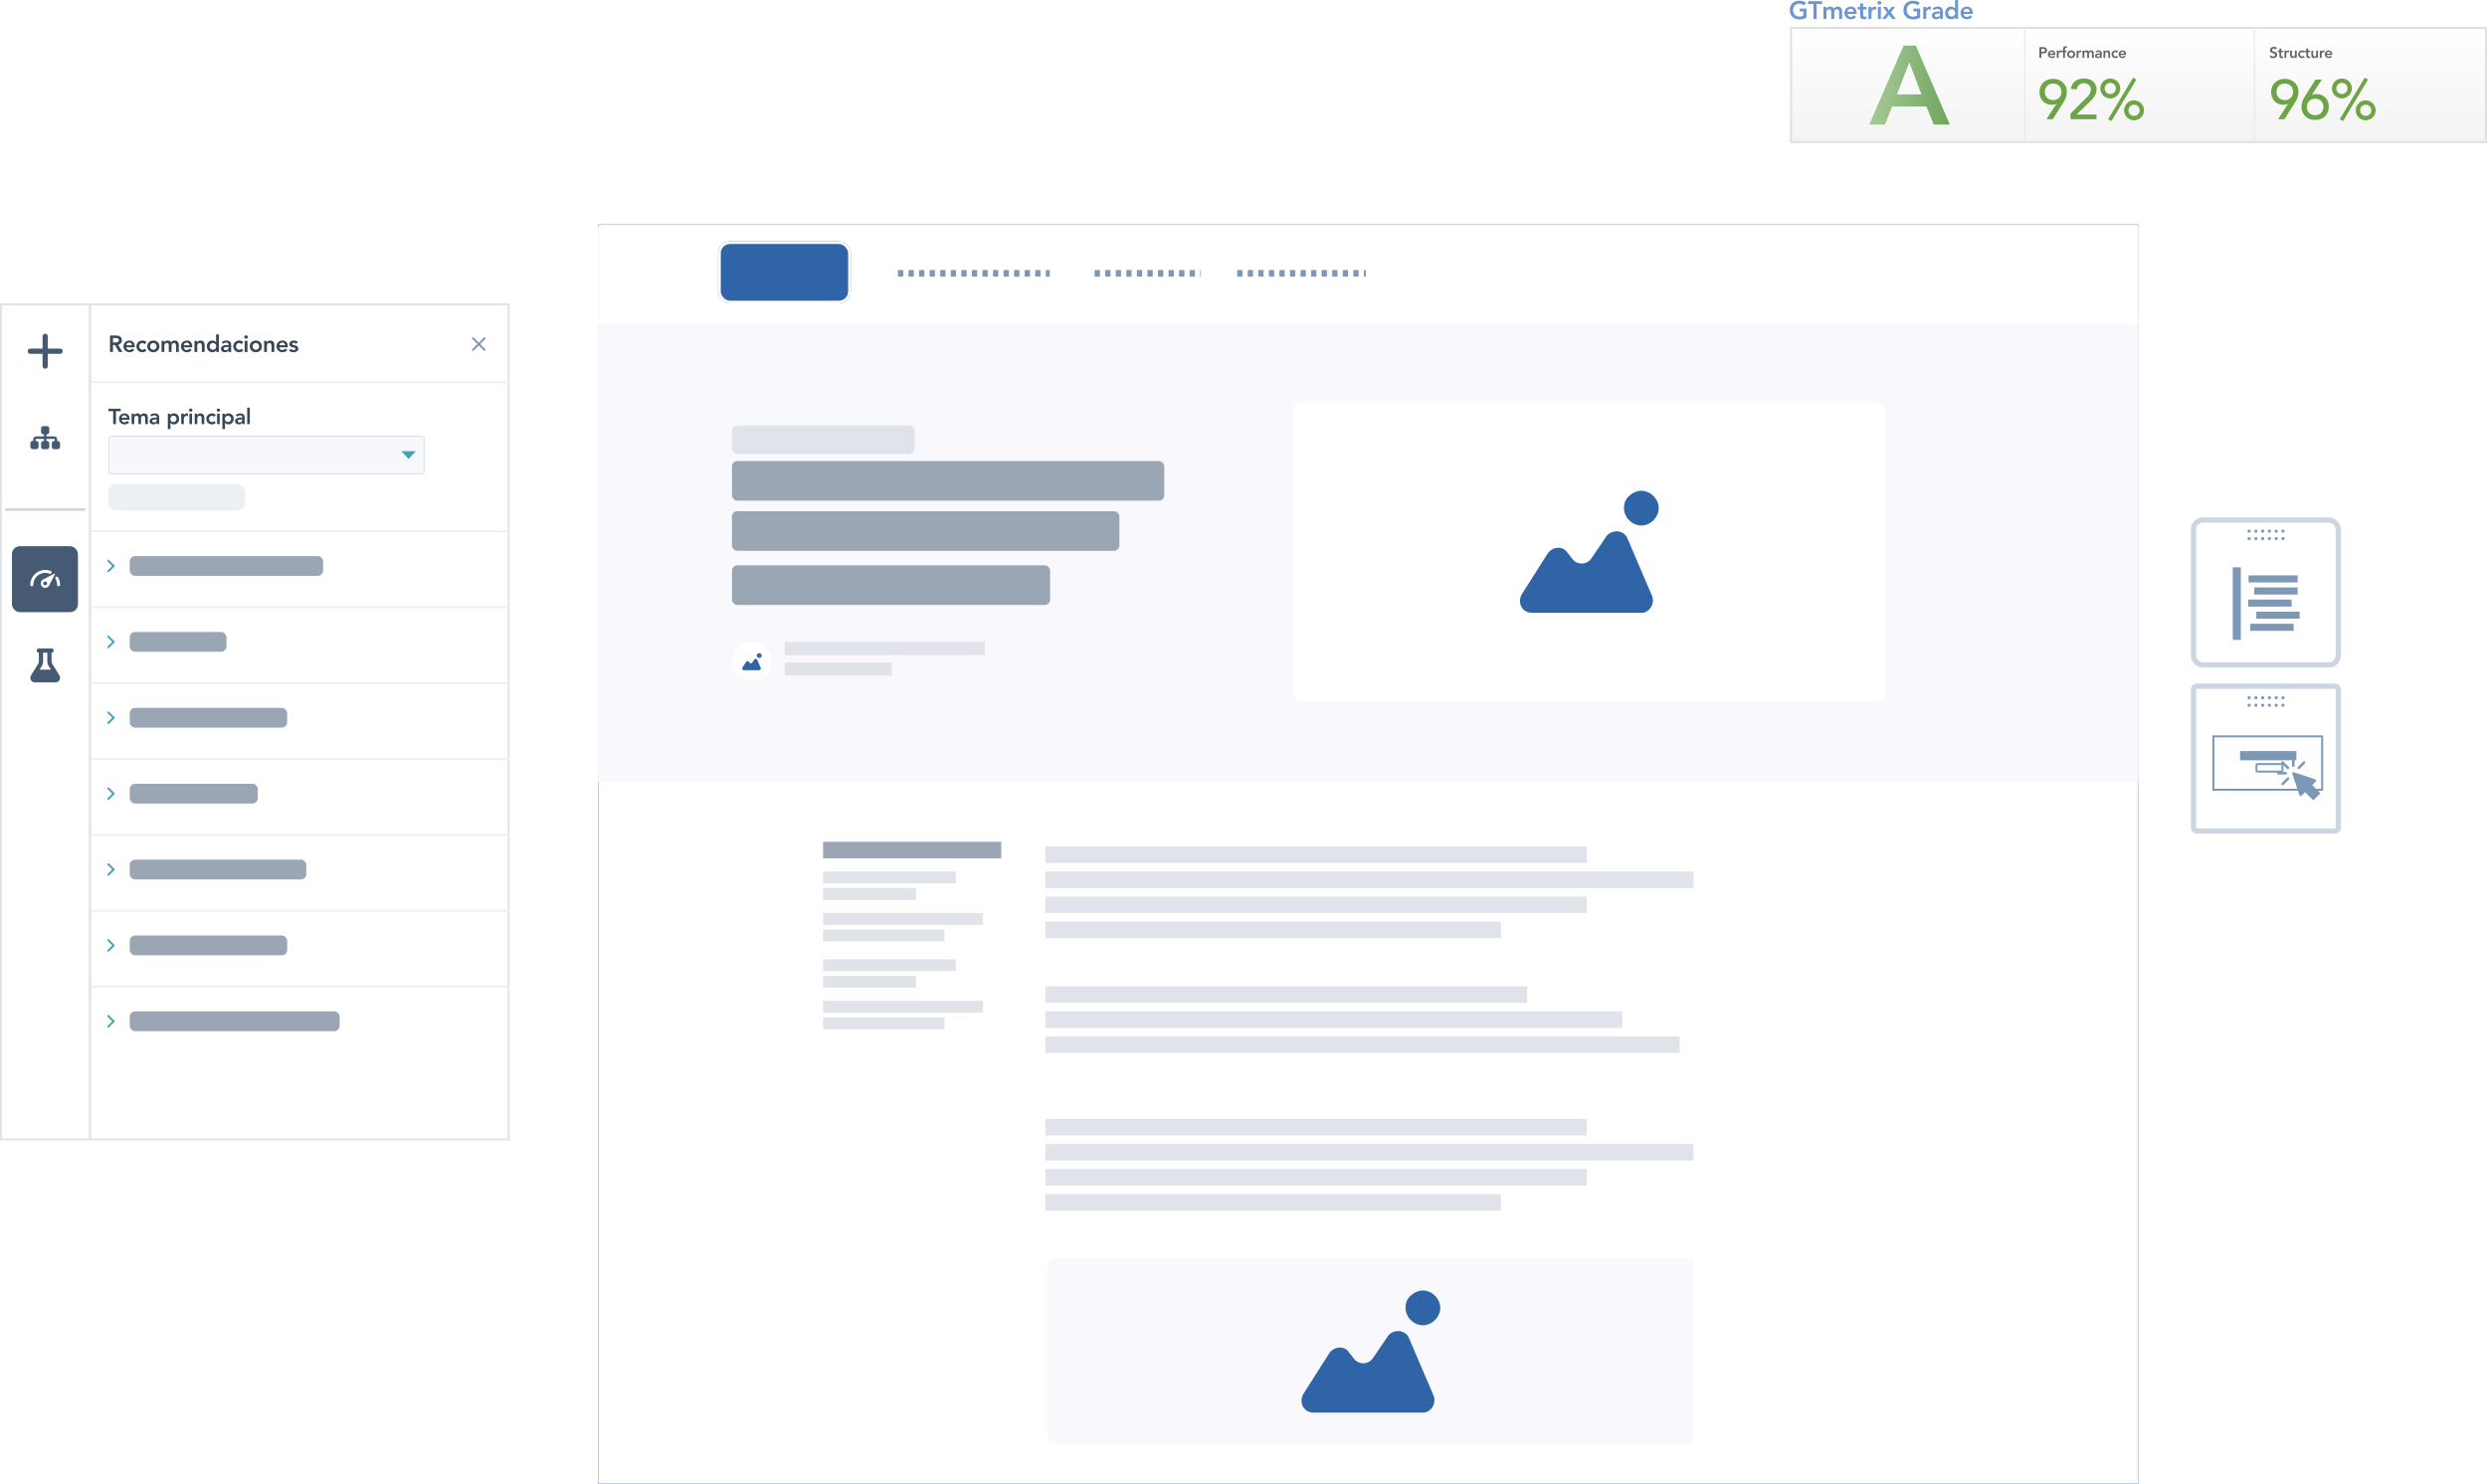 <svg xmlns="http://www.w3.org/2000/svg" xmlns:xlink="http://www.w3.org/1999/xlink" width="3768.33" height="2248.728" viewBox="0 0 3768.33 2248.728">
  <defs>
    <filter id="Rectangle_253" x="897.109" y="334.728" width="2352" height="166" filterUnits="userSpaceOnUse">
      <feOffset dy="3" input="SourceAlpha"/>
      <feGaussianBlur stdDeviation="3" result="blur"/>
      <feFlood flood-opacity="0.161"/>
      <feComposite operator="in" in2="blur"/>
      <feComposite in="SourceGraphic"/>
    </filter>
    <linearGradient id="linear-gradient" x1="0.5" x2="0.5" y2="1" gradientUnits="objectBoundingBox">
      <stop offset="0" stop-color="#fff"/>
      <stop offset="1" stop-color="#f3f3f3"/>
    </linearGradient>
    <linearGradient id="linear-gradient-2" x1="0.091" y1="0.566" x2="1" y2="0.598" gradientUnits="objectBoundingBox">
      <stop offset="0" stop-color="#a4c794"/>
      <stop offset="1" stop-color="#6ea65e"/>
    </linearGradient>
  </defs>
  <g id="Group_418" data-name="Group 418" transform="translate(-339.891 -321.272)">
    <g id="Rectangle_254" data-name="Rectangle 254" transform="translate(1246 661)" fill="#fff" stroke="#93b7e2" stroke-width="1">
      <rect width="2334" height="1909" stroke="none"/>
      <rect x="0.5" y="0.5" width="2333" height="1908" fill="none"/>
    </g>
    <rect id="Rectangle_257" data-name="Rectangle 257" width="2334" height="696" transform="translate(1246 810)" fill="#f8f8fd"/>
    <g transform="matrix(1, 0, 0, 1, 339.89, 321.27)" filter="url(#Rectangle_253)">
      <rect id="Rectangle_253-2" data-name="Rectangle 253" width="2334" height="148" transform="translate(906.11 340.73)" fill="#fff"/>
    </g>
    <g id="Rectangle_237" data-name="Rectangle 237" transform="translate(1428 687)" fill="#2f64a7" stroke="#fff" stroke-width="4">
      <rect width="201" height="94" rx="18" stroke="none"/>
      <rect x="2" y="2" width="197" height="90" rx="16" fill="none"/>
    </g>
    <line id="Line_15" data-name="Line 15" x2="230" transform="translate(1700.5 735.5)" fill="none" stroke="#7c98b6" stroke-width="10" stroke-dasharray="8"/>
    <line id="Line_16" data-name="Line 16" x2="161" transform="translate(1998.5 735.5)" fill="none" stroke="#7c98b6" stroke-width="10" stroke-dasharray="8"/>
    <line id="Line_17" data-name="Line 17" x2="195" transform="translate(2214.5 735.5)" fill="none" stroke="#7c98b6" stroke-width="10" stroke-dasharray="8"/>
    <rect id="Rectangle_239" data-name="Rectangle 239" width="655" height="60" rx="8" transform="translate(1449 1020)" fill="#9ba6b5"/>
    <rect id="Rectangle_240" data-name="Rectangle 240" width="587" height="60" rx="8" transform="translate(1449 1096)" fill="#9ba6b5"/>
    <rect id="Rectangle_297" data-name="Rectangle 297" width="303" height="20" transform="translate(1529 1294)" fill="#e0e3ea"/>
    <rect id="Rectangle_298" data-name="Rectangle 298" width="162" height="20" transform="translate(1529 1325)" fill="#e0e3ea"/>
    <rect id="Rectangle_245" data-name="Rectangle 245" width="277" height="43" rx="8" transform="translate(1449 966)" fill="#e0e3ea"/>
    <rect id="_5aea302f0cb77701309145e256882eff" data-name="5aea302f0cb77701309145e256882eff" width="898.003" height="452" rx="12" transform="translate(2299 932)" fill="#fff"/>
    <g id="Group_160" data-name="Group 160" transform="translate(2652 1094.196)">
      <path id="Path_515" data-name="Path 515" d="M92.333,22.8c-6.93,0-14.206,3.465-19.4,8.662S66,42.2,66,49.133c0,14.206,12.473,26.333,26.333,26.333s26.333-12.474,26.333-26.333S106.192,22.8,92.333,22.8Z" transform="translate(82.558 -51.997)" fill="#2f64a7"/>
      <path id="Path_516" data-name="Path 516" d="M183.282,51.1c-5.2-12.474-22.868-14.206-31.53-3.465L128.884,81.247a17.805,17.805,0,0,1-29.8,0l-6.93-8.662c-6.93-10.741-22.868-8.662-29.8,1.732L23.206,135.992c-6.93,12.474,0,28.065,15.938,28.065H204.418c12.473,0,21.136-14.206,15.938-26.333Z" transform="translate(-29.527 -8.23)" fill="#2f64a7"/>
    </g>
    <rect id="Rectangle_277" data-name="Rectangle 277" width="820" height="25" transform="translate(1924 1604)" fill="#e0e3ea"/>
    <rect id="Rectangle_287" data-name="Rectangle 287" width="820" height="25" transform="translate(1924 2017)" fill="#e0e3ea"/>
    <rect id="Rectangle_281" data-name="Rectangle 281" width="730" height="25" transform="translate(1924 1816)" fill="#e0e3ea"/>
    <rect id="Rectangle_278" data-name="Rectangle 278" width="982" height="25" transform="translate(1924 1642)" fill="#e0e3ea"/>
    <rect id="Rectangle_286" data-name="Rectangle 286" width="982" height="25" transform="translate(1924 2055)" fill="#e0e3ea"/>
    <rect id="Rectangle_282" data-name="Rectangle 282" width="874" height="25" transform="translate(1924 1854)" fill="#e0e3ea"/>
    <rect id="Rectangle_279" data-name="Rectangle 279" width="820" height="25" transform="translate(1924 1680)" fill="#e0e3ea"/>
    <rect id="Rectangle_285" data-name="Rectangle 285" width="820" height="25" transform="translate(1924 2093)" fill="#e0e3ea"/>
    <rect id="Rectangle_283" data-name="Rectangle 283" width="961" height="25" transform="translate(1924 1892)" fill="#e0e3ea"/>
    <rect id="Rectangle_280" data-name="Rectangle 280" width="690" height="25" transform="translate(1924 1718)" fill="#e0e3ea"/>
    <rect id="Rectangle_284" data-name="Rectangle 284" width="690" height="25" transform="translate(1924 2131)" fill="#e0e3ea"/>
    <path id="_5aea302f0cb77701309145e256882eff-2" data-name="5aea302f0cb77701309145e256882eff" d="M12,0H978.5a0,0,0,0,1,0,0V281a0,0,0,0,1,0,0H12A12,12,0,0,1,0,269V12A12,12,0,0,1,12,0Z" transform="translate(1927 2229)" fill="#f8f8fd"/>
    <g id="Group_187" data-name="Group 187" transform="translate(2321 2306.185)">
      <path id="Path_515-2" data-name="Path 515" d="M92.333,22.8c-6.93,0-14.206,3.465-19.4,8.662S66,42.2,66,49.133c0,14.206,12.473,26.333,26.333,26.333s26.333-12.474,26.333-26.333S106.192,22.8,92.333,22.8Z" transform="translate(82.558 -51.997)" fill="#2f64a7"/>
      <path id="Path_516-2" data-name="Path 516" d="M183.282,51.1c-5.2-12.474-22.868-14.206-31.53-3.465L128.884,81.247a17.805,17.805,0,0,1-29.8,0l-6.93-8.662c-6.93-10.741-22.868-8.662-29.8,1.732L23.206,135.992c-6.93,12.474,0,28.065,15.938,28.065H204.418c12.473,0,21.136-14.206,15.938-26.333Z" transform="translate(-29.527 -8.23)" fill="#2f64a7"/>
    </g>
    <rect id="Rectangle_288" data-name="Rectangle 288" width="270" height="25" transform="translate(1587 1597)" fill="#9ba6b5"/>
    <rect id="Rectangle_289" data-name="Rectangle 289" width="201" height="18" transform="translate(1587 1642)" fill="#e0e3ea"/>
    <rect id="Rectangle_294" data-name="Rectangle 294" width="201" height="18" transform="translate(1587 1775)" fill="#e0e3ea"/>
    <rect id="Rectangle_292" data-name="Rectangle 292" width="242" height="18" transform="translate(1587 1705)" fill="#e0e3ea"/>
    <rect id="Rectangle_296" data-name="Rectangle 296" width="242" height="18" transform="translate(1587 1838)" fill="#e0e3ea"/>
    <rect id="Rectangle_290" data-name="Rectangle 290" width="141" height="18" transform="translate(1587 1667)" fill="#e0e3ea"/>
    <rect id="Rectangle_293" data-name="Rectangle 293" width="141" height="18" transform="translate(1587 1800)" fill="#e0e3ea"/>
    <rect id="Rectangle_291" data-name="Rectangle 291" width="184" height="18" transform="translate(1587 1730)" fill="#e0e3ea"/>
    <rect id="Rectangle_295" data-name="Rectangle 295" width="184" height="18" transform="translate(1587 1863)" fill="#e0e3ea"/>
    <g id="Group_189" data-name="Group 189" transform="translate(-82.109 174)">
      <circle id="Ellipse_36" data-name="Ellipse 36" cx="30" cy="30" r="30" transform="translate(1531.109 1120)" fill="#fff"/>
      <g id="Group_188" data-name="Group 188" transform="translate(1546.627 1137.069)">
        <path id="Path_515-3" data-name="Path 515" d="M69.681,22.8a4,4,0,0,0-2.712,1.211A3.211,3.211,0,0,0,66,26.481,3.681,3.681,0,1,0,69.681,22.8Z" transform="translate(-43.977 -22.8)" fill="#2f64a7"/>
        <path id="Path_516-3" data-name="Path 516" d="M43.276,42.03a2.613,2.613,0,0,0-4.407-.484l-3.2,4.7a2.489,2.489,0,0,1-4.165,0l-.969-1.211a2.519,2.519,0,0,0-4.165.242L20.9,53.9a2.546,2.546,0,0,0,2.228,3.923h23.1a2.623,2.623,0,0,0,2.228-3.681Z" transform="translate(-20.527 -31.957)" fill="#2f64a7"/>
      </g>
    </g>
    <rect id="Rectangle_299" data-name="Rectangle 299" width="482" height="60" rx="8" transform="translate(1449 1178)" fill="#9ba6b5"/>
    <g id="Group_416" data-name="Group 416" transform="translate(-276 -314.75)">
      <g id="Rectangle_256" data-name="Rectangle 256" transform="translate(615.891 1095.75)" fill="#fff" stroke="#e0e3ea" stroke-width="3">
        <rect width="137" height="1268.5" stroke="none"/>
        <rect x="1.5" y="1.5" width="134" height="1265.5" fill="none"/>
      </g>
      <g id="Group_174" data-name="Group 174" transform="translate(19.391 673.25)">
        <line id="Line_18" data-name="Line 18" y2="45" transform="translate(665 472.5)" fill="none" stroke="#475a74" stroke-linecap="round" stroke-width="8"/>
        <line id="Line_19" data-name="Line 19" x1="45" transform="translate(642.5 495)" fill="none" stroke="#475a74" stroke-linecap="round" stroke-width="8"/>
      </g>
      <path id="Path_521" data-name="Path 521" d="M16.25,35.75A3.751,3.751,0,0,1,20,32h5a3.751,3.751,0,0,1,3.75,3.75v5A3.751,3.751,0,0,1,25,44.5h-.625v3.125H36.25A4.378,4.378,0,0,1,40.625,52v2.5h.625A3.751,3.751,0,0,1,45,58.25v5A3.751,3.751,0,0,1,41.25,67h-5a3.751,3.751,0,0,1-3.75-3.75v-5a3.751,3.751,0,0,1,3.75-3.75h.625V52a.627.627,0,0,0-.625-.625H24.375V54.5H25a3.751,3.751,0,0,1,3.75,3.75v5A3.751,3.751,0,0,1,25,67H20a3.751,3.751,0,0,1-3.75-3.75v-5A3.751,3.751,0,0,1,20,54.5h.625V51.375H8.75A.627.627,0,0,0,8.125,52v2.5H8.75a3.751,3.751,0,0,1,3.75,3.75v5A3.751,3.751,0,0,1,8.75,67h-5A3.751,3.751,0,0,1,0,63.25v-5A3.751,3.751,0,0,1,3.75,54.5h.625V52A4.378,4.378,0,0,1,8.75,47.625H20.625V44.5H20a3.751,3.751,0,0,1-3.75-3.75Z" transform="translate(661.891 1249.75)" fill="#475a74"/>
      <line id="Line_20" data-name="Line 20" x2="122" transform="translate(623.391 1408.25)" fill="none" stroke="#cdd6e1" stroke-width="4"/>
      <path id="Path_523" data-name="Path 523" d="M28.929,0H12.857a3.214,3.214,0,0,0,0,6.429V19.768a6.41,6.41,0,0,1-.954,3.365L1.035,40.8A6.972,6.972,0,0,0,6.971,51.429H38.029A6.972,6.972,0,0,0,43.965,40.8L33.1,23.143a6.436,6.436,0,0,1-.954-3.365V6.429a3.214,3.214,0,0,0,0-6.429ZM19.286,19.768V6.429h6.429V19.768a12.881,12.881,0,0,0,1.908,6.74l3.465,5.635H13.912l3.465-5.635a12.881,12.881,0,0,0,1.908-6.74Z" transform="translate(661.891 1618.75)" fill="#475a74"/>
      <rect id="Rectangle_266" data-name="Rectangle 266" width="100" height="100" rx="12" transform="translate(634 1463.75)" fill="#475a74"/>
      <g id="velocimetro_1_" data-name="velocimetro (1)" transform="translate(661.891 1402.65)">
        <g id="Group_173" data-name="Group 173" transform="translate(0 97.1)">
          <path id="Path_522" data-name="Path 522" d="M17.361,113.052a6.815,6.815,0,0,0,.239,9.081,6.753,6.753,0,0,0,11.034-1.916h0l8.7-16.873a.558.558,0,0,0-.746-.746l-16.873,8.7h0A6.825,6.825,0,0,0,17.361,113.052Zm3.076,2.376a2.874,2.874,0,0,1,2.035-.847,2.887,2.887,0,0,1,2.045,4.927,2.885,2.885,0,0,1-4.08-4.08ZM40.542,119.6a18,18,0,0,0-2.431-9.053,2.23,2.23,0,0,1,3.859-2.238A22.548,22.548,0,0,1,45,119.6a2.229,2.229,0,0,1-4.458,0ZM0,119.6A22.526,22.526,0,0,1,22.5,97.1a22.23,22.23,0,0,1,8.344,1.6,2.226,2.226,0,1,1-1.649,4.135A18.06,18.06,0,0,0,4.458,119.6,2.229,2.229,0,0,1,0,119.6Z" transform="translate(0 -97.1)" fill="#fff"/>
        </g>
      </g>
      <g id="Rectangle_267" data-name="Rectangle 267" transform="translate(751 1095.75)" fill="#fff" stroke="#e0e3ea" stroke-width="3">
        <rect width="637" height="1268.5" stroke="none"/>
        <rect x="1.5" y="1.5" width="634" height="1265.5" fill="none"/>
      </g>
      <path id="Path_543" data-name="Path 543" d="M2.607-23.26h8.648a17.619,17.619,0,0,1,3.463.334,8.867,8.867,0,0,1,2.971,1.143,5.976,5.976,0,0,1,2.074,2.18,7.019,7.019,0,0,1,.773,3.48,6.932,6.932,0,0,1-1.494,4.535,6.409,6.409,0,0,1-4.271,2.215l6.609,11H16.037L10.271-8.917H7.037V1.63H2.607Zm7.875,10.547q.949,0,1.9-.088a5.83,5.83,0,0,0,1.74-.422,2.97,2.97,0,0,0,1.283-1.02,3.24,3.24,0,0,0,.492-1.916,3.057,3.057,0,0,0-.457-1.758,2.84,2.84,0,0,0-1.2-1,5.5,5.5,0,0,0-1.635-.439,14.9,14.9,0,0,0-1.74-.105H7.037v6.75ZM27.216-5.331a4.285,4.285,0,0,0,1.477,2.953,4.621,4.621,0,0,0,3.059,1.055,5.034,5.034,0,0,0,2.654-.65,7.358,7.358,0,0,0,1.881-1.635L39.31-1.323a8.569,8.569,0,0,1-3.3,2.6,9.736,9.736,0,0,1-3.832.773,10.128,10.128,0,0,1-3.586-.633A8.6,8.6,0,0,1,25.669-.374a8.508,8.508,0,0,1-1.951-2.795A8.925,8.925,0,0,1,23-6.807a8.925,8.925,0,0,1,.721-3.639,8.508,8.508,0,0,1,1.951-2.795,8.6,8.6,0,0,1,2.918-1.793,10.128,10.128,0,0,1,3.586-.633,8.2,8.2,0,0,1,3.217.615,6.9,6.9,0,0,1,2.5,1.775A8.2,8.2,0,0,1,39.5-10.411a12.155,12.155,0,0,1,.58,3.92v1.16Zm8.648-3.164A3.973,3.973,0,0,0,34.7-11.43,4.351,4.351,0,0,0,31.576-12.5a4.1,4.1,0,0,0-3.006,1.09,4.864,4.864,0,0,0-1.354,2.918Zm19.16-1.688a6.732,6.732,0,0,0-1.547-1.23,3.321,3.321,0,0,0-1.652-.457,4.9,4.9,0,0,0-2.074.422,4.9,4.9,0,0,0-1.564,1.125A4.764,4.764,0,0,0,47.2-8.706a5.489,5.489,0,0,0-.334,1.9,5.489,5.489,0,0,0,.334,1.9,4.764,4.764,0,0,0,.984,1.617,4.9,4.9,0,0,0,1.564,1.125,4.9,4.9,0,0,0,2.074.422,4.175,4.175,0,0,0,1.828-.4A3.978,3.978,0,0,0,55.1-3.327L57.908-.3A6.494,6.494,0,0,1,56.449.786a9.948,9.948,0,0,1-1.67.738,10.191,10.191,0,0,1-1.617.4,8.676,8.676,0,0,1-1.336.123,10.128,10.128,0,0,1-3.586-.633A8.6,8.6,0,0,1,45.322-.374a8.508,8.508,0,0,1-1.951-2.795,8.925,8.925,0,0,1-.721-3.639,8.925,8.925,0,0,1,.721-3.639,8.508,8.508,0,0,1,1.951-2.795,8.6,8.6,0,0,1,2.918-1.793,10.128,10.128,0,0,1,3.586-.633,9.181,9.181,0,0,1,3.252.615A7.4,7.4,0,0,1,57.943-13.1Zm4.043,3.375a8.925,8.925,0,0,1,.721-3.639,8.508,8.508,0,0,1,1.951-2.795,8.6,8.6,0,0,1,2.918-1.793,10.128,10.128,0,0,1,3.586-.633,10.128,10.128,0,0,1,3.586.633,8.6,8.6,0,0,1,2.918,1.793A8.508,8.508,0,0,1,76.7-10.446a8.924,8.924,0,0,1,.721,3.639A8.924,8.924,0,0,1,76.7-3.169,8.508,8.508,0,0,1,74.748-.374,8.6,8.6,0,0,1,71.83,1.419a10.128,10.128,0,0,1-3.586.633,10.128,10.128,0,0,1-3.586-.633A8.6,8.6,0,0,1,61.74-.374a8.508,8.508,0,0,1-1.951-2.795A8.925,8.925,0,0,1,59.068-6.807Zm4.219,0a5.489,5.489,0,0,0,.334,1.9,4.764,4.764,0,0,0,.984,1.617A4.9,4.9,0,0,0,66.17-2.167a4.9,4.9,0,0,0,2.074.422,4.9,4.9,0,0,0,2.074-.422,4.9,4.9,0,0,0,1.564-1.125,4.764,4.764,0,0,0,.984-1.617,5.489,5.489,0,0,0,.334-1.9,5.489,5.489,0,0,0-.334-1.9,4.764,4.764,0,0,0-.984-1.617,4.9,4.9,0,0,0-1.564-1.125,4.9,4.9,0,0,0-2.074-.422,4.9,4.9,0,0,0-2.074.422,4.9,4.9,0,0,0-1.564,1.125,4.764,4.764,0,0,0-.984,1.617A5.489,5.489,0,0,0,63.287-6.807Zm17.367-8.437h4.008v2.637h.07a5.706,5.706,0,0,1,1.811-2.127,5.487,5.487,0,0,1,3.357-.932q3.973,0,5.273,3.129a5.96,5.96,0,0,1,2.285-2.373,6.674,6.674,0,0,1,3.27-.756,6.492,6.492,0,0,1,2.848.563,4.976,4.976,0,0,1,1.881,1.547,6.364,6.364,0,0,1,1.037,2.3,12.1,12.1,0,0,1,.316,2.83V1.63h-4.219V-7.932a7.786,7.786,0,0,0-.141-1.494,3.571,3.571,0,0,0-.492-1.266,2.5,2.5,0,0,0-.949-.861,3.3,3.3,0,0,0-1.547-.316,3.482,3.482,0,0,0-1.67.369,3.261,3.261,0,0,0-1.125.984,4.045,4.045,0,0,0-.633,1.406,6.713,6.713,0,0,0-.193,1.6V1.63H91.623V-8.425a4.233,4.233,0,0,0-.668-2.514,2.538,2.538,0,0,0-2.215-.932,4.028,4.028,0,0,0-1.775.352,3.412,3.412,0,0,0-1.2.949A3.775,3.775,0,0,0,85.084-9.2a6.119,6.119,0,0,0-.211,1.617V1.63H80.654Zm33.609,9.914a4.285,4.285,0,0,0,1.477,2.953A4.621,4.621,0,0,0,118.8-1.323a5.034,5.034,0,0,0,2.654-.65,7.358,7.358,0,0,0,1.881-1.635l3.023,2.285a8.569,8.569,0,0,1-3.3,2.6,9.736,9.736,0,0,1-3.832.773,10.128,10.128,0,0,1-3.586-.633,8.6,8.6,0,0,1-2.918-1.793,8.508,8.508,0,0,1-1.951-2.795,8.925,8.925,0,0,1-.721-3.639,8.925,8.925,0,0,1,.721-3.639,8.508,8.508,0,0,1,1.951-2.795,8.6,8.6,0,0,1,2.918-1.793,10.128,10.128,0,0,1,3.586-.633,8.2,8.2,0,0,1,3.217.615,6.9,6.9,0,0,1,2.5,1.775,8.2,8.2,0,0,1,1.617,2.865,12.155,12.155,0,0,1,.58,3.92v1.16Zm8.648-3.164a3.973,3.973,0,0,0-1.16-2.936,4.352,4.352,0,0,0-3.129-1.072,4.1,4.1,0,0,0-3.006,1.09,4.864,4.864,0,0,0-1.354,2.918Zm7.629-6.75h4.008v2.707h.07a5.919,5.919,0,0,1,1.828-2.2,5.408,5.408,0,0,1,3.34-.932,6.609,6.609,0,0,1,2.865.563,5.416,5.416,0,0,1,1.916,1.477,5.589,5.589,0,0,1,1.055,2.109,9.715,9.715,0,0,1,.316,2.5V1.63H141.72V-6.913q0-.7-.07-1.564a5.616,5.616,0,0,0-.369-1.617,3.028,3.028,0,0,0-.932-1.266,2.67,2.67,0,0,0-1.723-.51,4.028,4.028,0,0,0-1.775.352,3.412,3.412,0,0,0-1.2.949A3.775,3.775,0,0,0,134.97-9.2a6.119,6.119,0,0,0-.211,1.617V1.63h-4.219ZM163.552-.9h-.07a5.426,5.426,0,0,1-2.461,2.25,7.975,7.975,0,0,1-3.34.7,8.47,8.47,0,0,1-3.5-.686,7.838,7.838,0,0,1-2.619-1.881,8.042,8.042,0,0,1-1.652-2.812,10.522,10.522,0,0,1-.562-3.48,9.961,9.961,0,0,1,.6-3.48,8.655,8.655,0,0,1,1.67-2.812,7.7,7.7,0,0,1,2.584-1.881,7.907,7.907,0,0,1,3.3-.686,8.147,8.147,0,0,1,2.109.246,7.269,7.269,0,0,1,1.617.633,6.469,6.469,0,0,1,1.2.826,6,6,0,0,1,.809.861h.105V-24.948h4.219V1.63h-4.008Zm-9.984-5.906a5.489,5.489,0,0,0,.334,1.9,4.764,4.764,0,0,0,.984,1.617,4.9,4.9,0,0,0,1.564,1.125,4.9,4.9,0,0,0,2.074.422,4.9,4.9,0,0,0,2.074-.422,4.9,4.9,0,0,0,1.564-1.125,4.764,4.764,0,0,0,.984-1.617,5.489,5.489,0,0,0,.334-1.9,5.489,5.489,0,0,0-.334-1.9,4.764,4.764,0,0,0-.984-1.617,4.9,4.9,0,0,0-1.564-1.125,4.9,4.9,0,0,0-2.074-.422,4.9,4.9,0,0,0-2.074.422,4.9,4.9,0,0,0-1.564,1.125,4.764,4.764,0,0,0-.984,1.617A5.489,5.489,0,0,0,153.568-6.807ZM182.361-.69h-.105a5.432,5.432,0,0,1-2.32,2.092,7.28,7.28,0,0,1-3.094.65,8.214,8.214,0,0,1-2.268-.316,6.142,6.142,0,0,1-1.969-.949A4.877,4.877,0,0,1,171.216-.8a4.487,4.487,0,0,1-.527-2.215,5.1,5.1,0,0,1,.492-2.338A4.8,4.8,0,0,1,172.5-6.966,6.681,6.681,0,0,1,174.416-8a13.124,13.124,0,0,1,2.268-.58,20.1,20.1,0,0,1,2.373-.246q1.2-.053,2.25-.053h1.055v-.457a2.741,2.741,0,0,0-1.09-2.373,4.609,4.609,0,0,0-2.777-.791,6.528,6.528,0,0,0-2.5.475,6.32,6.32,0,0,0-2,1.283l-2.215-2.215a8.178,8.178,0,0,1,3.287-2.074,12.1,12.1,0,0,1,3.885-.633,9.782,9.782,0,0,1,3.023.4,6.652,6.652,0,0,1,2.039,1.037,4.586,4.586,0,0,1,1.248,1.459,6.773,6.773,0,0,1,.633,1.67,9.133,9.133,0,0,1,.229,1.635q.035.791.035,1.389v9.7h-3.8Zm-.246-5.238h-.879q-.879,0-1.969.07a10.33,10.33,0,0,0-2.057.334,4.7,4.7,0,0,0-1.635.773,1.689,1.689,0,0,0-.668,1.424,1.8,1.8,0,0,0,.264,1,2.388,2.388,0,0,0,.686.686,2.87,2.87,0,0,0,.949.4,4.628,4.628,0,0,0,1.055.123,4.386,4.386,0,0,0,3.217-1.037,3.824,3.824,0,0,0,1.037-2.83ZM201.7-10.182a6.731,6.731,0,0,0-1.547-1.23,3.321,3.321,0,0,0-1.652-.457,4.9,4.9,0,0,0-2.074.422,4.9,4.9,0,0,0-1.564,1.125,4.764,4.764,0,0,0-.984,1.617,5.489,5.489,0,0,0-.334,1.9,5.489,5.489,0,0,0,.334,1.9,4.764,4.764,0,0,0,.984,1.617,4.9,4.9,0,0,0,1.564,1.125,4.9,4.9,0,0,0,2.074.422,4.175,4.175,0,0,0,1.828-.4,3.978,3.978,0,0,0,1.441-1.178L204.58-.3a6.5,6.5,0,0,1-1.459,1.09,9.948,9.948,0,0,1-1.67.738,10.191,10.191,0,0,1-1.617.4,8.676,8.676,0,0,1-1.336.123,10.128,10.128,0,0,1-3.586-.633,8.6,8.6,0,0,1-2.918-1.793,8.508,8.508,0,0,1-1.951-2.795,8.925,8.925,0,0,1-.721-3.639,8.925,8.925,0,0,1,.721-3.639,8.508,8.508,0,0,1,1.951-2.795,8.6,8.6,0,0,1,2.918-1.793,10.128,10.128,0,0,1,3.586-.633,9.181,9.181,0,0,1,3.252.615,7.4,7.4,0,0,1,2.865,1.951Zm4.957-5.062h4.219V1.63h-4.219Zm-.6-5.73a2.43,2.43,0,0,1,.756-1.775,2.6,2.6,0,0,1,1.916-.756,2.79,2.79,0,0,1,1.951.721,2.346,2.346,0,0,1,.791,1.811,2.346,2.346,0,0,1-.791,1.811,2.79,2.79,0,0,1-1.951.721,2.6,2.6,0,0,1-1.916-.756A2.43,2.43,0,0,1,206.056-20.975Zm8.3,14.168a8.925,8.925,0,0,1,.721-3.639,8.508,8.508,0,0,1,1.951-2.795,8.6,8.6,0,0,1,2.918-1.793,10.128,10.128,0,0,1,3.586-.633,10.128,10.128,0,0,1,3.586.633,8.6,8.6,0,0,1,2.918,1.793,8.508,8.508,0,0,1,1.951,2.795,8.924,8.924,0,0,1,.721,3.639,8.924,8.924,0,0,1-.721,3.639,8.508,8.508,0,0,1-1.951,2.795,8.6,8.6,0,0,1-2.918,1.793,10.128,10.128,0,0,1-3.586.633,10.128,10.128,0,0,1-3.586-.633,8.6,8.6,0,0,1-2.918-1.793,8.508,8.508,0,0,1-1.951-2.795A8.925,8.925,0,0,1,214.353-6.807Zm4.219,0a5.489,5.489,0,0,0,.334,1.9,4.764,4.764,0,0,0,.984,1.617,4.9,4.9,0,0,0,1.564,1.125,4.9,4.9,0,0,0,2.074.422,4.9,4.9,0,0,0,2.074-.422,4.9,4.9,0,0,0,1.564-1.125,4.764,4.764,0,0,0,.984-1.617,5.489,5.489,0,0,0,.334-1.9,5.489,5.489,0,0,0-.334-1.9,4.764,4.764,0,0,0-.984-1.617,4.9,4.9,0,0,0-1.564-1.125,4.9,4.9,0,0,0-2.074-.422,4.9,4.9,0,0,0-2.074.422,4.9,4.9,0,0,0-1.564,1.125,4.764,4.764,0,0,0-.984,1.617A5.489,5.489,0,0,0,218.572-6.807Zm17.543-8.437h4.008v2.707h.07a5.919,5.919,0,0,1,1.828-2.2,5.408,5.408,0,0,1,3.34-.932,6.609,6.609,0,0,1,2.865.563,5.416,5.416,0,0,1,1.916,1.477,5.589,5.589,0,0,1,1.055,2.109,9.714,9.714,0,0,1,.316,2.5V1.63h-4.219V-6.913q0-.7-.07-1.564a5.616,5.616,0,0,0-.369-1.617,3.028,3.028,0,0,0-.932-1.266,2.67,2.67,0,0,0-1.723-.51,4.028,4.028,0,0,0-1.775.352,3.412,3.412,0,0,0-1.2.949,3.775,3.775,0,0,0-.686,1.371,6.119,6.119,0,0,0-.211,1.617V1.63h-4.219Zm23.027,9.914a4.285,4.285,0,0,0,1.477,2.953,4.621,4.621,0,0,0,3.059,1.055,5.034,5.034,0,0,0,2.654-.65,7.358,7.358,0,0,0,1.881-1.635l3.023,2.285a8.569,8.569,0,0,1-3.3,2.6,9.736,9.736,0,0,1-3.832.773,10.128,10.128,0,0,1-3.586-.633A8.6,8.6,0,0,1,257.6-.374a8.508,8.508,0,0,1-1.951-2.795,8.925,8.925,0,0,1-.721-3.639,8.925,8.925,0,0,1,.721-3.639,8.508,8.508,0,0,1,1.951-2.795,8.6,8.6,0,0,1,2.918-1.793,10.128,10.128,0,0,1,3.586-.633,8.2,8.2,0,0,1,3.217.615,6.9,6.9,0,0,1,2.5,1.775,8.2,8.2,0,0,1,1.617,2.865,12.155,12.155,0,0,1,.58,3.92v1.16Zm8.648-3.164a3.973,3.973,0,0,0-1.16-2.936A4.351,4.351,0,0,0,263.5-12.5a4.1,4.1,0,0,0-3.006,1.09,4.864,4.864,0,0,0-1.354,2.918Zm16.629-2.074a3.861,3.861,0,0,0-3.3-1.723,3.534,3.534,0,0,0-1.652.422,1.434,1.434,0,0,0-.809,1.371,1.182,1.182,0,0,0,.668,1.125,7.368,7.368,0,0,0,1.687.6q1.02.246,2.2.51a8.642,8.642,0,0,1,2.2.809,4.808,4.808,0,0,1,1.688,1.494,4.453,4.453,0,0,1,.668,2.6,4.707,4.707,0,0,1-.65,2.549,5.108,5.108,0,0,1-1.687,1.67,7.49,7.49,0,0,1-2.338.914,12.278,12.278,0,0,1-2.6.281,11.175,11.175,0,0,1-3.621-.562A6.877,6.877,0,0,1,273.908-.55l2.812-2.637a7.923,7.923,0,0,0,1.74,1.494,4.208,4.208,0,0,0,2.268.58,4.529,4.529,0,0,0,.949-.105,3.084,3.084,0,0,0,.914-.352,2.175,2.175,0,0,0,.686-.615,1.443,1.443,0,0,0,.264-.861,1.43,1.43,0,0,0-.668-1.3,5.951,5.951,0,0,0-1.687-.686q-1.02-.264-2.2-.492a8.513,8.513,0,0,1-2.2-.738A4.617,4.617,0,0,1,275.1-7.686a4.218,4.218,0,0,1-.668-2.531,4.925,4.925,0,0,1,.58-2.443,5.1,5.1,0,0,1,1.529-1.705,6.609,6.609,0,0,1,2.18-.984,9.983,9.983,0,0,1,2.5-.316,10.02,10.02,0,0,1,3.34.58,5.456,5.456,0,0,1,2.672,1.986Z" transform="translate(780 1167.75)" fill="#374659"/>
      <path id="Path_544" data-name="Path 544" d="M7.392-19.6H.231v-3.762h18.48V-19.6H11.55V0H7.392ZM20.2-6.534a4.022,4.022,0,0,0,1.386,2.772,4.337,4.337,0,0,0,2.871.99,4.726,4.726,0,0,0,2.491-.61A6.907,6.907,0,0,0,28.71-4.917l2.838,2.145a8.043,8.043,0,0,1-3.1,2.442,9.139,9.139,0,0,1-3.6.726A9.507,9.507,0,0,1,21.483-.2a8.073,8.073,0,0,1-2.739-1.683A7.986,7.986,0,0,1,16.913-4.5a8.377,8.377,0,0,1-.677-3.415,8.377,8.377,0,0,1,.677-3.416,7.986,7.986,0,0,1,1.831-2.624,8.073,8.073,0,0,1,2.739-1.683,9.507,9.507,0,0,1,3.366-.594,7.7,7.7,0,0,1,3.019.578,6.476,6.476,0,0,1,2.343,1.667A7.7,7.7,0,0,1,31.729-11.3a11.41,11.41,0,0,1,.545,3.679v1.089ZM28.314-9.5a3.729,3.729,0,0,0-1.089-2.755,4.085,4.085,0,0,0-2.937-1.007,3.848,3.848,0,0,0-2.822,1.023A4.565,4.565,0,0,0,20.2-9.5Zm7-6.336h3.762v2.475h.066a5.356,5.356,0,0,1,1.7-2,5.15,5.15,0,0,1,3.152-.875q3.729,0,4.95,2.937a5.594,5.594,0,0,1,2.145-2.227,6.265,6.265,0,0,1,3.069-.71,6.094,6.094,0,0,1,2.673.528,4.671,4.671,0,0,1,1.766,1.452,5.974,5.974,0,0,1,.973,2.162,11.361,11.361,0,0,1,.3,2.656V0H55.9V-8.976a7.308,7.308,0,0,0-.132-1.4,3.352,3.352,0,0,0-.462-1.188,2.343,2.343,0,0,0-.891-.809,3.1,3.1,0,0,0-1.452-.3,3.268,3.268,0,0,0-1.567.347,3.061,3.061,0,0,0-1.056.924,3.8,3.8,0,0,0-.594,1.32,6.3,6.3,0,0,0-.181,1.5V0h-3.96V-9.438a3.974,3.974,0,0,0-.627-2.359,2.382,2.382,0,0,0-2.079-.875,3.781,3.781,0,0,0-1.667.33,3.2,3.2,0,0,0-1.122.891,3.544,3.544,0,0,0-.644,1.287,5.744,5.744,0,0,0-.2,1.518V0H35.31ZM73.59-2.178h-.1A5.1,5.1,0,0,1,71.313-.215a6.834,6.834,0,0,1-2.9.611A7.71,7.71,0,0,1,66.281.1a5.765,5.765,0,0,1-1.848-.891,4.578,4.578,0,0,1-1.3-1.485,4.212,4.212,0,0,1-.495-2.079A4.791,4.791,0,0,1,63.1-6.551a4.507,4.507,0,0,1,1.237-1.518,6.272,6.272,0,0,1,1.8-.974,12.32,12.32,0,0,1,2.129-.544,18.871,18.871,0,0,1,2.228-.231q1.122-.049,2.112-.049h.99V-10.3a2.573,2.573,0,0,0-1.023-2.227,4.327,4.327,0,0,0-2.607-.743,6.128,6.128,0,0,0-2.343.446,5.932,5.932,0,0,0-1.881,1.2l-2.079-2.079a7.676,7.676,0,0,1,3.086-1.947,11.359,11.359,0,0,1,3.646-.594,9.182,9.182,0,0,1,2.838.379,6.244,6.244,0,0,1,1.914.974,4.3,4.3,0,0,1,1.172,1.37,6.358,6.358,0,0,1,.594,1.568,8.575,8.575,0,0,1,.215,1.534q.033.742.033,1.3V0H73.59ZM73.359-7.1h-.825q-.825,0-1.848.066a9.7,9.7,0,0,0-1.93.313,4.415,4.415,0,0,0-1.535.726,1.585,1.585,0,0,0-.627,1.337,1.687,1.687,0,0,0,.247.941,2.241,2.241,0,0,0,.644.643,2.694,2.694,0,0,0,.891.379,4.344,4.344,0,0,0,.99.115,4.117,4.117,0,0,0,3.02-.974A3.59,3.59,0,0,0,73.359-6.2Zm16.83-8.745h3.762v2.376h.066a5.093,5.093,0,0,1,2.31-2.112,7.486,7.486,0,0,1,3.135-.66,7.981,7.981,0,0,1,3.267.644,7.315,7.315,0,0,1,2.475,1.766,7.548,7.548,0,0,1,1.551,2.64,9.877,9.877,0,0,1,.528,3.267,9.351,9.351,0,0,1-.561,3.267,8.124,8.124,0,0,1-1.568,2.64,7.225,7.225,0,0,1-2.425,1.766,7.422,7.422,0,0,1-3.1.643,7.647,7.647,0,0,1-1.98-.231,6.823,6.823,0,0,1-1.518-.594A6.072,6.072,0,0,1,95.007-1.2a5.636,5.636,0,0,1-.759-.809h-.1V7.524h-3.96Zm13.134,7.92a5.152,5.152,0,0,0-.313-1.782,4.472,4.472,0,0,0-.924-1.518,4.6,4.6,0,0,0-1.469-1.056,4.6,4.6,0,0,0-1.947-.4,4.6,4.6,0,0,0-1.947.4,4.6,4.6,0,0,0-1.468,1.056A4.472,4.472,0,0,0,94.33-9.7a5.152,5.152,0,0,0-.313,1.782,5.152,5.152,0,0,0,.313,1.782,4.472,4.472,0,0,0,.924,1.518,4.6,4.6,0,0,0,1.468,1.056,4.6,4.6,0,0,0,1.947.4,4.6,4.6,0,0,0,1.947-.4,4.6,4.6,0,0,0,1.469-1.056,4.472,4.472,0,0,0,.924-1.518A5.152,5.152,0,0,0,103.323-7.92Zm7.161-7.92h3.96v2.508h.066a4.976,4.976,0,0,1,1.881-2.145,5.2,5.2,0,0,1,2.805-.759,3.784,3.784,0,0,1,.71.066q.346.066.709.165v3.828q-.5-.132-.974-.214a5.529,5.529,0,0,0-.94-.083,4.254,4.254,0,0,0-2.228.511,4.059,4.059,0,0,0-1.287,1.172,3.9,3.9,0,0,0-.594,1.32,4.976,4.976,0,0,0-.148.99V0h-3.96Zm12.408,0h3.96V0h-3.96Zm-.561-5.379a2.281,2.281,0,0,1,.71-1.667,2.437,2.437,0,0,1,1.8-.709,2.619,2.619,0,0,1,1.831.676,2.2,2.2,0,0,1,.743,1.7,2.2,2.2,0,0,1-.743,1.7,2.619,2.619,0,0,1-1.831.677,2.437,2.437,0,0,1-1.8-.71A2.281,2.281,0,0,1,122.331-21.219Zm8.58,5.379h3.762V-13.3h.066a5.556,5.556,0,0,1,1.716-2.062,5.076,5.076,0,0,1,3.135-.875,6.2,6.2,0,0,1,2.689.528,5.083,5.083,0,0,1,1.8,1.386,5.246,5.246,0,0,1,.99,1.98,9.119,9.119,0,0,1,.3,2.343V0h-3.96V-8.019q0-.66-.066-1.469a5.272,5.272,0,0,0-.346-1.518,2.843,2.843,0,0,0-.874-1.188,2.506,2.506,0,0,0-1.617-.478,3.781,3.781,0,0,0-1.667.33,3.2,3.2,0,0,0-1.122.891,3.544,3.544,0,0,0-.644,1.287,5.744,5.744,0,0,0-.2,1.518V0h-3.96Zm29.271,4.752a6.319,6.319,0,0,0-1.452-1.155,3.117,3.117,0,0,0-1.551-.429,4.6,4.6,0,0,0-1.947.4,4.6,4.6,0,0,0-1.468,1.056,4.472,4.472,0,0,0-.924,1.518,5.152,5.152,0,0,0-.313,1.782,5.152,5.152,0,0,0,.313,1.782,4.472,4.472,0,0,0,.924,1.518,4.6,4.6,0,0,0,1.468,1.056,4.6,4.6,0,0,0,1.947.4,3.919,3.919,0,0,0,1.716-.38,3.734,3.734,0,0,0,1.353-1.105l2.64,2.838a6.1,6.1,0,0,1-1.37,1.023,9.337,9.337,0,0,1-1.567.693,9.566,9.566,0,0,1-1.518.38A8.143,8.143,0,0,1,157.179.4,9.507,9.507,0,0,1,153.813-.2a8.073,8.073,0,0,1-2.739-1.683A7.986,7.986,0,0,1,149.242-4.5a8.377,8.377,0,0,1-.676-3.415,8.377,8.377,0,0,1,.676-3.416,7.986,7.986,0,0,1,1.832-2.624,8.073,8.073,0,0,1,2.739-1.683,9.507,9.507,0,0,1,3.366-.594,8.618,8.618,0,0,1,3.053.578,6.947,6.947,0,0,1,2.689,1.832Zm4.653-4.752h3.96V0h-3.96Zm-.561-5.379a2.281,2.281,0,0,1,.71-1.667,2.437,2.437,0,0,1,1.8-.709,2.619,2.619,0,0,1,1.831.676,2.2,2.2,0,0,1,.742,1.7,2.2,2.2,0,0,1-.742,1.7,2.619,2.619,0,0,1-1.831.677,2.437,2.437,0,0,1-1.8-.71A2.281,2.281,0,0,1,164.274-21.219Zm8.58,5.379h3.762v2.376h.066a5.093,5.093,0,0,1,2.31-2.112,7.486,7.486,0,0,1,3.135-.66,7.981,7.981,0,0,1,3.267.644,7.315,7.315,0,0,1,2.475,1.766,7.549,7.549,0,0,1,1.551,2.64,9.877,9.877,0,0,1,.528,3.267,9.351,9.351,0,0,1-.561,3.267,8.124,8.124,0,0,1-1.567,2.64,7.225,7.225,0,0,1-2.426,1.766,7.422,7.422,0,0,1-3.1.643,7.647,7.647,0,0,1-1.98-.231,6.823,6.823,0,0,1-1.518-.594,6.072,6.072,0,0,1-1.122-.775,5.638,5.638,0,0,1-.759-.809h-.1V7.524h-3.96Zm13.134,7.92a5.152,5.152,0,0,0-.314-1.782,4.472,4.472,0,0,0-.924-1.518,4.6,4.6,0,0,0-1.469-1.056,4.6,4.6,0,0,0-1.947-.4,4.6,4.6,0,0,0-1.947.4,4.6,4.6,0,0,0-1.469,1.056A4.472,4.472,0,0,0,177-9.7a5.152,5.152,0,0,0-.313,1.782A5.152,5.152,0,0,0,177-6.138a4.472,4.472,0,0,0,.924,1.518,4.6,4.6,0,0,0,1.469,1.056,4.6,4.6,0,0,0,1.947.4,4.6,4.6,0,0,0,1.947-.4,4.6,4.6,0,0,0,1.469-1.056,4.472,4.472,0,0,0,.924-1.518A5.152,5.152,0,0,0,185.988-7.92Zm17.061,5.742h-.1a5.1,5.1,0,0,1-2.178,1.963,6.834,6.834,0,0,1-2.9.611A7.71,7.71,0,0,1,195.74.1a5.765,5.765,0,0,1-1.848-.891,4.578,4.578,0,0,1-1.3-1.485,4.212,4.212,0,0,1-.495-2.079,4.791,4.791,0,0,1,.462-2.195,4.507,4.507,0,0,1,1.238-1.518,6.272,6.272,0,0,1,1.8-.974,12.319,12.319,0,0,1,2.128-.544,18.871,18.871,0,0,1,2.227-.231q1.122-.049,2.112-.049h.99V-10.3a2.573,2.573,0,0,0-1.023-2.227,4.327,4.327,0,0,0-2.607-.743,6.128,6.128,0,0,0-2.343.446,5.932,5.932,0,0,0-1.881,1.2l-2.079-2.079a7.676,7.676,0,0,1,3.085-1.947,11.359,11.359,0,0,1,3.646-.594,9.182,9.182,0,0,1,2.838.379,6.244,6.244,0,0,1,1.914.974,4.3,4.3,0,0,1,1.171,1.37,6.357,6.357,0,0,1,.594,1.568,8.574,8.574,0,0,1,.215,1.534q.033.742.033,1.3V0h-3.564ZM202.818-7.1h-.825q-.825,0-1.848.066a9.7,9.7,0,0,0-1.931.313,4.415,4.415,0,0,0-1.535.726,1.585,1.585,0,0,0-.627,1.337,1.687,1.687,0,0,0,.247.941,2.241,2.241,0,0,0,.644.643,2.694,2.694,0,0,0,.891.379,4.344,4.344,0,0,0,.99.115,4.117,4.117,0,0,0,3.02-.974,3.59,3.59,0,0,0,.973-2.656Zm7.623-17.853h3.96V0h-3.96Z" transform="translate(780 1278.75)" fill="#374659"/>
      <g id="Group_178" data-name="Group 178" transform="translate(1221.183 351.326) rotate(45)">
        <line id="Line_18-2" data-name="Line 18" y2="25" transform="translate(655 472.5)" fill="none" stroke="#8297b3" stroke-linecap="round" stroke-width="3"/>
        <line id="Line_19-2" data-name="Line 19" x1="25" transform="translate(642.5 485)" fill="none" stroke="#8297b3" stroke-linecap="round" stroke-width="3"/>
      </g>
      <line id="Line_21" data-name="Line 21" x2="635" transform="translate(753 1215.25)" fill="none" stroke="#ebf0f5" stroke-width="3"/>
      <rect id="Rectangle_268" data-name="Rectangle 268" width="207.385" height="40" rx="12" transform="translate(780 1369.75)" fill="#ebf0f5"/>
      <g id="Group_183" data-name="Group 183" transform="translate(145 751.75)">
        <g id="Rectangle_269" data-name="Rectangle 269" transform="translate(635 545)" fill="#f6f8fa" stroke="#cdd6e1" stroke-width="1">
          <rect width="479" height="58" rx="4" stroke="none"/>
          <rect x="0.5" y="0.5" width="478" height="57" rx="3.5" fill="none"/>
        </g>
        <path id="Polygon_6" data-name="Polygon 6" d="M11,0,22,12H0Z" transform="translate(1101 580) rotate(180)" fill="#49a2ba"/>
      </g>
      <rect id="Rectangle_270" data-name="Rectangle 270" width="293" height="30" rx="8" transform="translate(812.5 1478.75)" fill="#9ba6b5"/>
      <rect id="Rectangle_271" data-name="Rectangle 271" width="146.5" height="30" rx="8" transform="translate(812.5 1593.75)" fill="#9ba6b5"/>
      <rect id="Rectangle_276" data-name="Rectangle 276" width="267.5" height="30" rx="8" transform="translate(812.5 1938.75)" fill="#9ba6b5"/>
      <rect id="Rectangle_272" data-name="Rectangle 272" width="238.5" height="30" rx="8" transform="translate(812.5 1708.75)" fill="#9ba6b5"/>
      <rect id="Rectangle_275" data-name="Rectangle 275" width="238.5" height="30" rx="8" transform="translate(812.5 2053.75)" fill="#9ba6b5"/>
      <rect id="Rectangle_273" data-name="Rectangle 273" width="194" height="30" rx="8" transform="translate(812.5 1823.75)" fill="#9ba6b5"/>
      <rect id="Rectangle_274" data-name="Rectangle 274" width="318" height="30" rx="8" transform="translate(812.5 2168.75)" fill="#9ba6b5"/>
      <g id="Group_179" data-name="Group 179" transform="translate(-181.5 672.25)">
        <line id="Line_22" data-name="Line 22" x2="8" y2="8" transform="translate(961.5 813.5)" fill="none" stroke="#49a2ba" stroke-linecap="round" stroke-width="3"/>
        <line id="Line_23" data-name="Line 23" y1="8" x2="8" transform="translate(961.5 821.5)" fill="none" stroke="#49a2ba" stroke-linecap="round" stroke-width="3"/>
      </g>
      <g id="Group_180" data-name="Group 180" transform="translate(-181.5 787.25)">
        <line id="Line_22-2" data-name="Line 22" x2="8" y2="8" transform="translate(961.5 813.5)" fill="none" stroke="#49a2ba" stroke-linecap="round" stroke-width="3"/>
        <line id="Line_23-2" data-name="Line 23" y1="8" x2="8" transform="translate(961.5 821.5)" fill="none" stroke="#49a2ba" stroke-linecap="round" stroke-width="3"/>
      </g>
      <g id="Group_186" data-name="Group 186" transform="translate(-181.5 1132.25)">
        <line id="Line_22-3" data-name="Line 22" x2="8" y2="8" transform="translate(961.5 813.5)" fill="none" stroke="#49a2ba" stroke-linecap="round" stroke-width="3"/>
        <line id="Line_23-3" data-name="Line 23" y1="8" x2="8" transform="translate(961.5 821.5)" fill="none" stroke="#49a2ba" stroke-linecap="round" stroke-width="3"/>
      </g>
      <g id="Group_181" data-name="Group 181" transform="translate(-181.5 902.25)">
        <line id="Line_22-4" data-name="Line 22" x2="8" y2="8" transform="translate(961.5 813.5)" fill="none" stroke="#49a2ba" stroke-linecap="round" stroke-width="3"/>
        <line id="Line_23-4" data-name="Line 23" y1="8" x2="8" transform="translate(961.5 821.5)" fill="none" stroke="#49a2ba" stroke-linecap="round" stroke-width="3"/>
      </g>
      <g id="Group_185" data-name="Group 185" transform="translate(-181.5 1247.25)">
        <line id="Line_22-5" data-name="Line 22" x2="8" y2="8" transform="translate(961.5 813.5)" fill="none" stroke="#49a2ba" stroke-linecap="round" stroke-width="3"/>
        <line id="Line_23-5" data-name="Line 23" y1="8" x2="8" transform="translate(961.5 821.5)" fill="none" stroke="#49a2ba" stroke-linecap="round" stroke-width="3"/>
      </g>
      <g id="Group_182" data-name="Group 182" transform="translate(-181.5 1017.25)">
        <line id="Line_22-6" data-name="Line 22" x2="8" y2="8" transform="translate(961.5 813.5)" fill="none" stroke="#49a2ba" stroke-linecap="round" stroke-width="3"/>
        <line id="Line_23-6" data-name="Line 23" y1="8" x2="8" transform="translate(961.5 821.5)" fill="none" stroke="#49a2ba" stroke-linecap="round" stroke-width="3"/>
      </g>
      <g id="Group_184" data-name="Group 184" transform="translate(-181.5 1362.25)">
        <line id="Line_22-7" data-name="Line 22" x2="8" y2="8" transform="translate(961.5 813.5)" fill="none" stroke="#49a2ba" stroke-linecap="round" stroke-width="3"/>
        <line id="Line_23-7" data-name="Line 23" y1="8" x2="8" transform="translate(961.5 821.5)" fill="none" stroke="#49a2ba" stroke-linecap="round" stroke-width="3"/>
      </g>
      <line id="Line_24" data-name="Line 24" x2="635" transform="translate(753 1441.25)" fill="none" stroke="#ebf0f5" stroke-width="3"/>
      <line id="Line_25" data-name="Line 25" x2="635" transform="translate(753 1556.25)" fill="none" stroke="#ebf0f5" stroke-width="3"/>
      <line id="Line_30" data-name="Line 30" x2="635" transform="translate(753 1901.25)" fill="none" stroke="#ebf0f5" stroke-width="3"/>
      <line id="Line_26" data-name="Line 26" x2="635" transform="translate(753 1671.25)" fill="none" stroke="#ebf0f5" stroke-width="3"/>
      <line id="Line_29" data-name="Line 29" x2="635" transform="translate(753 2016.25)" fill="none" stroke="#ebf0f5" stroke-width="3"/>
      <line id="Line_27" data-name="Line 27" x2="635" transform="translate(753 1786.25)" fill="none" stroke="#ebf0f5" stroke-width="3"/>
      <line id="Line_28" data-name="Line 28" x2="635" transform="translate(753 2131.25)" fill="none" stroke="#ebf0f5" stroke-width="3"/>
    </g>
    <g id="Group_394" data-name="Group 394" transform="translate(3659.502 1105.344)">
      <g id="Rectangle_117" data-name="Rectangle 117" transform="translate(0)" fill="#fff" stroke="#cbd6e2" stroke-width="8">
        <rect width="227.467" height="227.467" rx="18" stroke="none"/>
        <rect x="4" y="4" width="219.467" height="219.467" rx="14" fill="none"/>
      </g>
      <g id="Group_112" data-name="Group 112" transform="translate(85.856 18.471)">
        <circle id="Ellipse_20" data-name="Ellipse 20" cx="2.394" cy="2.394" r="2.394" transform="translate(0 0)" fill="#7d98b6"/>
        <circle id="Ellipse_26" data-name="Ellipse 26" cx="2.394" cy="2.394" r="2.394" transform="translate(20.523 0)" fill="#7d98b6"/>
        <circle id="Ellipse_30" data-name="Ellipse 30" cx="2.394" cy="2.394" r="2.394" transform="translate(41.047 0)" fill="#7d98b6"/>
        <circle id="Ellipse_23" data-name="Ellipse 23" cx="2.394" cy="2.394" r="2.394" transform="translate(10.262 0)" fill="#7d98b6"/>
        <circle id="Ellipse_25" data-name="Ellipse 25" cx="2.394" cy="2.394" r="2.394" transform="translate(30.785 0)" fill="#7d98b6"/>
        <circle id="Ellipse_29" data-name="Ellipse 29" cx="2.394" cy="2.394" r="2.394" transform="translate(51.308 0)" fill="#7d98b6"/>
        <circle id="Ellipse_21" data-name="Ellipse 21" cx="2.394" cy="2.394" r="2.394" transform="translate(0 11.288)" fill="#7d98b6"/>
        <circle id="Ellipse_27" data-name="Ellipse 27" cx="2.394" cy="2.394" r="2.394" transform="translate(20.523 11.288)" fill="#7d98b6"/>
        <circle id="Ellipse_31" data-name="Ellipse 31" cx="2.394" cy="2.394" r="2.394" transform="translate(41.047 11.288)" fill="#7d98b6"/>
        <circle id="Ellipse_22" data-name="Ellipse 22" cx="2.394" cy="2.394" r="2.394" transform="translate(10.262 11.288)" fill="#7d98b6"/>
        <circle id="Ellipse_24" data-name="Ellipse 24" cx="2.394" cy="2.394" r="2.394" transform="translate(30.785 11.288)" fill="#7d98b6"/>
        <circle id="Ellipse_28" data-name="Ellipse 28" cx="2.394" cy="2.394" r="2.394" transform="translate(51.308 11.288)" fill="#7d98b6"/>
      </g>
      <g id="fn_toc" transform="translate(947.498 -1364.344)">
        <g id="Group_70" data-name="Group 70" transform="translate(-860.575 1452.222)">
          <g id="Group_69" data-name="Group 69">
            <rect id="Rectangle_29" data-name="Rectangle 29" width="74.353" height="10.694" transform="translate(0.51)" fill="#7c98b6"/>
            <rect id="Rectangle_30" data-name="Rectangle 30" width="65.696" height="10.694" transform="translate(9.167 18.333)" fill="#7c98b6"/>
            <rect id="Rectangle_31" data-name="Rectangle 31" width="65.696" height="10.694" transform="translate(0 36.667)" fill="#7c98b6"/>
            <rect id="Rectangle_32" data-name="Rectangle 32" width="65.696" height="10.694" transform="translate(12.222 55)" fill="#7c98b6"/>
            <rect id="Rectangle_33" data-name="Rectangle 33" width="65.696" height="10.694" transform="translate(3.056 73.333)" fill="#7c98b6"/>
          </g>
        </g>
        <rect id="Rectangle_34" data-name="Rectangle 34" width="12.222" height="110" transform="translate(-884 1440)" fill="#7c98b6"/>
      </g>
    </g>
    <g id="Group_396" data-name="Group 396" transform="translate(3659.502 1357.189)">
      <g id="Rectangle_116" data-name="Rectangle 116" transform="translate(0 0)" fill="#fff" stroke="#cbd6e2" stroke-width="8">
        <rect width="227.467" height="227.467" rx="9" stroke="none"/>
        <rect x="4" y="4" width="219.467" height="219.467" rx="5" fill="none"/>
      </g>
      <g id="Group_301" data-name="Group 301" transform="translate(85.856 19.121)">
        <circle id="Ellipse_20-2" data-name="Ellipse 20" cx="2.394" cy="2.394" r="2.394" transform="translate(0 0)" fill="#7d98b6"/>
        <circle id="Ellipse_26-2" data-name="Ellipse 26" cx="2.394" cy="2.394" r="2.394" transform="translate(20.523 0)" fill="#7d98b6"/>
        <circle id="Ellipse_30-2" data-name="Ellipse 30" cx="2.394" cy="2.394" r="2.394" transform="translate(41.047 0)" fill="#7d98b6"/>
        <circle id="Ellipse_23-2" data-name="Ellipse 23" cx="2.394" cy="2.394" r="2.394" transform="translate(10.262 0)" fill="#7d98b6"/>
        <circle id="Ellipse_25-2" data-name="Ellipse 25" cx="2.394" cy="2.394" r="2.394" transform="translate(30.785 0)" fill="#7d98b6"/>
        <circle id="Ellipse_29-2" data-name="Ellipse 29" cx="2.394" cy="2.394" r="2.394" transform="translate(51.308 0)" fill="#7d98b6"/>
        <circle id="Ellipse_21-2" data-name="Ellipse 21" cx="2.394" cy="2.394" r="2.394" transform="translate(0 11.288)" fill="#7d98b6"/>
        <circle id="Ellipse_27-2" data-name="Ellipse 27" cx="2.394" cy="2.394" r="2.394" transform="translate(20.523 11.288)" fill="#7d98b6"/>
        <circle id="Ellipse_31-2" data-name="Ellipse 31" cx="2.394" cy="2.394" r="2.394" transform="translate(41.047 11.288)" fill="#7d98b6"/>
        <circle id="Ellipse_22-2" data-name="Ellipse 22" cx="2.394" cy="2.394" r="2.394" transform="translate(10.262 11.288)" fill="#7d98b6"/>
        <circle id="Ellipse_24-2" data-name="Ellipse 24" cx="2.394" cy="2.394" r="2.394" transform="translate(30.785 11.288)" fill="#7d98b6"/>
        <circle id="Ellipse_28-2" data-name="Ellipse 28" cx="2.394" cy="2.394" r="2.394" transform="translate(51.308 11.288)" fill="#7d98b6"/>
      </g>
      <g id="fn_cta" transform="translate(32.679 78.524)">
        <g id="Group_75" data-name="Group 75">
          <g id="Rectangle_12" data-name="Rectangle 12" fill="none" stroke="#7c98b6" stroke-width="3">
            <rect width="167.777" height="83.889" stroke="none"/>
            <rect x="1.5" y="1.5" width="164.777" height="80.889" fill="none"/>
          </g>
          <rect id="Rectangle_9" data-name="Rectangle 9" width="85.329" height="13.963" transform="translate(41.888 23.782)" fill="#7c98b6"/>
          <g id="Rectangle_11" data-name="Rectangle 11" transform="translate(65.16 41.97)" fill="none" stroke="#7c98b6" stroke-width="3">
            <rect width="42.465" height="14.389" rx="3" stroke="none"/>
            <rect x="1.5" y="1.5" width="39.465" height="11.389" rx="1.5" fill="none"/>
          </g>
        </g>
        <g id="_x3C_Group_x3E__4_" transform="translate(97.74 32.58)">
          <g id="Group_76" data-name="Group 76" transform="translate(23.208 23.206)">
            <path id="Path_60" data-name="Path 60" d="M212.956,223.739,201.818,212.6l-5.4,5.4a1.907,1.907,0,0,1-3.16-.746l-10.8-32.4a1.908,1.908,0,0,1,2.414-2.414l32.4,10.8a1.907,1.907,0,0,1,.746,3.16l-5.4,5.4,11.136,11.138a1.909,1.909,0,0,1,0,2.7l-8.1,8.1A1.908,1.908,0,0,1,212.956,223.739Z" transform="translate(-182.362 -182.344)" fill="#7c98b6"/>
          </g>
          <g id="Group_77" data-name="Group 77" transform="translate(22.908)">
            <path id="Path_61" data-name="Path 61" d="M181.909,15.272A1.908,1.908,0,0,1,180,13.363V1.909a1.909,1.909,0,0,1,3.818,0V13.363A1.908,1.908,0,0,1,181.909,15.272Z" transform="translate(-180 0)" fill="#7c98b6"/>
          </g>
          <g id="Group_78" data-name="Group 78" transform="translate(6.709 6.709)">
            <path id="Path_62" data-name="Path 62" d="M61.379,64.079l-8.1-8.1a1.909,1.909,0,0,1,2.7-2.7l8.1,8.1a1.909,1.909,0,0,1-2.7,2.7Z" transform="translate(-52.72 -52.72)" fill="#7c98b6"/>
          </g>
          <g id="Group_79" data-name="Group 79" transform="translate(6.709 31.006)">
            <path id="Path_63" data-name="Path 63" d="M53.279,254.992a1.908,1.908,0,0,1,0-2.7l8.1-8.1a1.909,1.909,0,1,1,2.7,2.7l-8.1,8.1A1.908,1.908,0,0,1,53.279,254.992Z" transform="translate(-52.72 -243.634)" fill="#7c98b6"/>
          </g>
          <g id="Group_80" data-name="Group 80" transform="translate(31.006 6.71)">
            <path id="Path_64" data-name="Path 64" d="M244.192,64.079a1.908,1.908,0,0,1,0-2.7l8.1-8.1a1.909,1.909,0,1,1,2.7,2.7l-8.1,8.1A1.908,1.908,0,0,1,244.192,64.079Z" transform="translate(-243.633 -52.721)" fill="#7c98b6"/>
          </g>
          <g id="Group_81" data-name="Group 81" transform="translate(0 22.908)">
            <path id="Path_65" data-name="Path 65" d="M13.363,183.818H1.909a1.909,1.909,0,0,1,0-3.818H13.363a1.909,1.909,0,0,1,0,3.818Z" transform="translate(0 -180)" fill="#7c98b6"/>
          </g>
        </g>
      </g>
    </g>
    <g id="Group_417" data-name="Group 417" transform="translate(243.221 114)">
      <g id="Rectangle_636" data-name="Rectangle 636" transform="translate(2809 248)" stroke="#e0e0e0" stroke-width="3" fill="url(#linear-gradient)">
        <rect width="1056" height="176" stroke="none"/>
        <rect x="1.5" y="1.5" width="1053" height="173" fill="none"/>
      </g>
      <path id="Path_1547" data-name="Path 1547" d="M26.9-1.976A23.248,23.248,0,0,1,15.77.684,15.724,15.724,0,0,1,10.051-.323a13.049,13.049,0,0,1-4.484-2.85A13.094,13.094,0,0,1,2.622-7.6a14.936,14.936,0,0,1-1.064-5.738,15.58,15.58,0,0,1,1.064-5.871,13.173,13.173,0,0,1,2.945-4.5,12.909,12.909,0,0,1,4.484-2.869,15.724,15.724,0,0,1,5.719-1.007,21.731,21.731,0,0,1,5.776.741,11.889,11.889,0,0,1,4.826,2.641l-3.534,3.572A8.861,8.861,0,0,0,19.7-22.572a11.1,11.1,0,0,0-3.895-.684,9.324,9.324,0,0,0-3.781.741A8.652,8.652,0,0,0,9.12-20.463,9.32,9.32,0,0,0,7.239-17.4a10.492,10.492,0,0,0-.665,3.762,11.568,11.568,0,0,0,.665,3.99A9.372,9.372,0,0,0,9.12-6.5a8.752,8.752,0,0,0,2.907,2.09,9.123,9.123,0,0,0,3.781.76,16.577,16.577,0,0,0,3.439-.342,9.766,9.766,0,0,0,2.869-1.064V-11.4h-5.51v-4.332H26.9Zm10.6-20.6H29.26V-26.9H50.54v4.332H42.294V0H37.506ZM52.63-18.24h4.332v2.85h.076a6.167,6.167,0,0,1,1.957-2.3A5.931,5.931,0,0,1,62.624-18.7q4.294,0,5.7,3.382a6.442,6.442,0,0,1,2.47-2.565,7.214,7.214,0,0,1,3.534-.817,7.017,7.017,0,0,1,3.078.608,5.378,5.378,0,0,1,2.033,1.672,6.878,6.878,0,0,1,1.121,2.489,13.082,13.082,0,0,1,.342,3.059V0h-4.56V-10.336a8.416,8.416,0,0,0-.152-1.615,3.86,3.86,0,0,0-.532-1.368,2.7,2.7,0,0,0-1.026-.931,3.566,3.566,0,0,0-1.672-.342,3.763,3.763,0,0,0-1.805.4,3.525,3.525,0,0,0-1.216,1.064,4.372,4.372,0,0,0-.684,1.52,7.256,7.256,0,0,0-.209,1.729V0h-4.56V-10.868a4.576,4.576,0,0,0-.722-2.717,2.743,2.743,0,0,0-2.394-1.007,4.354,4.354,0,0,0-1.919.38,3.688,3.688,0,0,0-1.292,1.026,4.081,4.081,0,0,0-.741,1.482,6.614,6.614,0,0,0-.228,1.748V0H52.63ZM88.958-7.524a4.632,4.632,0,0,0,1.6,3.192,5,5,0,0,0,3.306,1.14,5.442,5.442,0,0,0,2.869-.7,7.953,7.953,0,0,0,2.033-1.767l3.268,2.47A9.262,9.262,0,0,1,98.458-.38a10.524,10.524,0,0,1-4.142.836A10.947,10.947,0,0,1,90.44-.228a9.3,9.3,0,0,1-3.154-1.938,9.2,9.2,0,0,1-2.109-3.021A9.646,9.646,0,0,1,84.4-9.12a9.646,9.646,0,0,1,.779-3.933,9.2,9.2,0,0,1,2.109-3.021,9.3,9.3,0,0,1,3.154-1.938,10.947,10.947,0,0,1,3.876-.684,8.861,8.861,0,0,1,3.477.665,7.457,7.457,0,0,1,2.7,1.919,8.864,8.864,0,0,1,1.748,3.1,13.138,13.138,0,0,1,.627,4.237v1.254Zm9.348-3.42a4.294,4.294,0,0,0-1.254-3.173,4.7,4.7,0,0,0-3.382-1.159A4.431,4.431,0,0,0,90.421-14.1a5.257,5.257,0,0,0-1.463,3.154Zm6.118-3.42V-18.24h3.762v-5.282h4.56v5.282h5.016v3.876h-5.016v7.98a3.971,3.971,0,0,0,.513,2.166,2.245,2.245,0,0,0,2.033.8,7.381,7.381,0,0,0,1.33-.133,2.787,2.787,0,0,0,1.14-.437V-.152A5.866,5.866,0,0,1,116,.323a14.8,14.8,0,0,1-1.843.133,9.331,9.331,0,0,1-2.983-.4,3.936,3.936,0,0,1-1.824-1.216,4.617,4.617,0,0,1-.912-2.033A14.243,14.243,0,0,1,108.186-6v-8.36Zm16.34-3.876h4.56v2.888h.076a5.729,5.729,0,0,1,2.166-2.47,5.991,5.991,0,0,1,3.23-.874,4.357,4.357,0,0,1,.817.076q.4.076.817.19v4.408q-.57-.152-1.121-.247a6.367,6.367,0,0,0-1.083-.095,4.9,4.9,0,0,0-2.565.589,4.673,4.673,0,0,0-1.482,1.349,4.485,4.485,0,0,0-.684,1.52,5.73,5.73,0,0,0-.171,1.14V0h-4.56Zm14.288,0h4.56V0h-4.56Zm-.646-6.194a2.627,2.627,0,0,1,.817-1.919,2.806,2.806,0,0,1,2.071-.817,3.016,3.016,0,0,1,2.109.779,2.536,2.536,0,0,1,.855,1.957,2.536,2.536,0,0,1-.855,1.957,3.016,3.016,0,0,1-2.109.779,2.806,2.806,0,0,1-2.071-.817A2.627,2.627,0,0,1,134.406-24.434ZM149-9.8,142.69-18.24h5.548l3.648,5.472,3.952-5.472h5.206L154.812-9.8,162.146,0H156.6l-4.75-6.536L147.06,0h-5.4ZM199.12-1.976A23.248,23.248,0,0,1,187.986.684a15.724,15.724,0,0,1-5.719-1.007,13.049,13.049,0,0,1-4.484-2.85A13.094,13.094,0,0,1,174.838-7.6a14.936,14.936,0,0,1-1.064-5.738,15.58,15.58,0,0,1,1.064-5.871,13.173,13.173,0,0,1,2.945-4.5,12.909,12.909,0,0,1,4.484-2.869,15.724,15.724,0,0,1,5.719-1.007,21.731,21.731,0,0,1,5.776.741,11.888,11.888,0,0,1,4.826,2.641l-3.534,3.572a8.861,8.861,0,0,0-3.135-1.938,11.1,11.1,0,0,0-3.9-.684,9.324,9.324,0,0,0-3.781.741,8.652,8.652,0,0,0-2.907,2.052,9.32,9.32,0,0,0-1.881,3.059,10.492,10.492,0,0,0-.665,3.762,11.568,11.568,0,0,0,.665,3.99A9.372,9.372,0,0,0,181.336-6.5a8.752,8.752,0,0,0,2.907,2.09,9.123,9.123,0,0,0,3.781.76,16.577,16.577,0,0,0,3.439-.342,9.766,9.766,0,0,0,2.869-1.064V-11.4h-5.51v-4.332h10.3Zm4.674-16.264h4.56v2.888h.076a5.729,5.729,0,0,1,2.166-2.47,5.991,5.991,0,0,1,3.23-.874,4.357,4.357,0,0,1,.817.076q.4.076.817.19v4.408q-.57-.152-1.121-.247a6.367,6.367,0,0,0-1.083-.095,4.9,4.9,0,0,0-2.565.589,4.673,4.673,0,0,0-1.482,1.349,4.485,4.485,0,0,0-.684,1.52,5.73,5.73,0,0,0-.171,1.14V0h-4.56ZM229.406-2.508h-.114a5.871,5.871,0,0,1-2.508,2.261,7.869,7.869,0,0,1-3.344.7,8.878,8.878,0,0,1-2.451-.342,6.638,6.638,0,0,1-2.128-1.026,5.271,5.271,0,0,1-1.5-1.71,4.85,4.85,0,0,1-.57-2.394,5.517,5.517,0,0,1,.532-2.527,5.19,5.19,0,0,1,1.425-1.748,7.222,7.222,0,0,1,2.071-1.121,14.187,14.187,0,0,1,2.451-.627,21.73,21.73,0,0,1,2.565-.266q1.292-.057,2.432-.057h1.14v-.494a2.963,2.963,0,0,0-1.178-2.565,4.982,4.982,0,0,0-3-.855,7.056,7.056,0,0,0-2.7.513,6.831,6.831,0,0,0-2.166,1.387l-2.394-2.394a8.839,8.839,0,0,1,3.553-2.242,13.08,13.08,0,0,1,4.2-.684,10.573,10.573,0,0,1,3.268.437,7.19,7.19,0,0,1,2.2,1.121,4.957,4.957,0,0,1,1.349,1.577,7.321,7.321,0,0,1,.684,1.805,9.874,9.874,0,0,1,.247,1.767q.038.855.038,1.5V0h-4.1ZM229.14-8.17h-.95q-.95,0-2.128.076a11.165,11.165,0,0,0-2.223.361,5.084,5.084,0,0,0-1.767.836,1.826,1.826,0,0,0-.722,1.539,1.942,1.942,0,0,0,.285,1.083,2.581,2.581,0,0,0,.741.741A3.1,3.1,0,0,0,223.4-3.1a5,5,0,0,0,1.14.133,4.741,4.741,0,0,0,3.477-1.121,4.133,4.133,0,0,0,1.121-3.059Zm23.142,5.434h-.076A5.865,5.865,0,0,1,249.546-.3a8.62,8.62,0,0,1-3.61.76,9.155,9.155,0,0,1-3.781-.741,8.472,8.472,0,0,1-2.831-2.033,8.692,8.692,0,0,1-1.786-3.04,11.374,11.374,0,0,1-.608-3.762,10.768,10.768,0,0,1,.646-3.762,9.355,9.355,0,0,1,1.805-3.04,8.32,8.32,0,0,1,2.793-2.033,8.547,8.547,0,0,1,3.572-.741,8.806,8.806,0,0,1,2.28.266,7.857,7.857,0,0,1,1.748.684,6.992,6.992,0,0,1,1.292.893,6.492,6.492,0,0,1,.874.931h.114V-28.728h4.56V0h-4.332ZM241.49-9.12a5.933,5.933,0,0,0,.361,2.052,5.149,5.149,0,0,0,1.064,1.748A5.3,5.3,0,0,0,244.606-4.1a5.291,5.291,0,0,0,2.242.456A5.291,5.291,0,0,0,249.09-4.1a5.3,5.3,0,0,0,1.691-1.216,5.15,5.15,0,0,0,1.064-1.748,5.933,5.933,0,0,0,.361-2.052,5.933,5.933,0,0,0-.361-2.052,5.15,5.15,0,0,0-1.064-1.748,5.3,5.3,0,0,0-1.691-1.216,5.291,5.291,0,0,0-2.242-.456,5.291,5.291,0,0,0-2.242.456,5.3,5.3,0,0,0-1.691,1.216,5.149,5.149,0,0,0-1.064,1.748A5.933,5.933,0,0,0,241.49-9.12Zm23.37,1.6a4.632,4.632,0,0,0,1.6,3.192,5,5,0,0,0,3.306,1.14,5.442,5.442,0,0,0,2.869-.7,7.953,7.953,0,0,0,2.033-1.767l3.268,2.47A9.262,9.262,0,0,1,274.36-.38a10.523,10.523,0,0,1-4.142.836,10.947,10.947,0,0,1-3.876-.684,9.3,9.3,0,0,1-3.154-1.938,9.2,9.2,0,0,1-2.109-3.021A9.647,9.647,0,0,1,260.3-9.12a9.647,9.647,0,0,1,.779-3.933,9.2,9.2,0,0,1,2.109-3.021,9.3,9.3,0,0,1,3.154-1.938,10.947,10.947,0,0,1,3.876-.684,8.861,8.861,0,0,1,3.477.665,7.457,7.457,0,0,1,2.7,1.919,8.864,8.864,0,0,1,1.748,3.1,13.138,13.138,0,0,1,.627,4.237v1.254Zm9.348-3.42a4.294,4.294,0,0,0-1.254-3.173,4.7,4.7,0,0,0-3.382-1.159,4.431,4.431,0,0,0-3.249,1.178,5.257,5.257,0,0,0-1.463,3.154Z" transform="translate(2807 236)" fill="#6b96d1"/>
      <path id="Path_1545" data-name="Path 1545" d="M1.817-16.284H7.291a10.97,10.97,0,0,1,2.265.23,5.58,5.58,0,0,1,1.921.771A3.953,3.953,0,0,1,12.8-13.834a4.694,4.694,0,0,1,.495,2.265,5.062,5.062,0,0,1-.529,2.484,3.786,3.786,0,0,1-1.426,1.461,5.958,5.958,0,0,1-2.082.7,16.1,16.1,0,0,1-2.472.184H4.715V0h-2.9ZM6.463-9.223q.621,0,1.288-.046a3.956,3.956,0,0,0,1.231-.276,2.184,2.184,0,0,0,.92-.69,2.059,2.059,0,0,0,.357-1.288,2.031,2.031,0,0,0-.322-1.208,2.133,2.133,0,0,0-.828-.69,3.493,3.493,0,0,0-1.127-.31,10.837,10.837,0,0,0-1.2-.069H4.715v4.577ZM17.48-4.554a2.8,2.8,0,0,0,.966,1.932,3.023,3.023,0,0,0,2,.69,3.294,3.294,0,0,0,1.736-.426,4.814,4.814,0,0,0,1.23-1.069l1.978,1.5A5.606,5.606,0,0,1,23.23-.23a6.369,6.369,0,0,1-2.507.506,6.626,6.626,0,0,1-2.346-.414,5.627,5.627,0,0,1-1.909-1.173A5.566,5.566,0,0,1,15.191-3.14a5.839,5.839,0,0,1-.471-2.38,5.839,5.839,0,0,1,.471-2.38,5.566,5.566,0,0,1,1.277-1.829A5.627,5.627,0,0,1,18.377-10.9a6.626,6.626,0,0,1,2.346-.414,5.363,5.363,0,0,1,2.1.4A4.513,4.513,0,0,1,24.46-9.752a5.365,5.365,0,0,1,1.058,1.874A7.952,7.952,0,0,1,25.9-5.313v.759Zm5.658-2.07a2.6,2.6,0,0,0-.759-1.92,2.847,2.847,0,0,0-2.047-.7,2.682,2.682,0,0,0-1.967.713,3.182,3.182,0,0,0-.885,1.909Zm4.991-4.416h2.76v1.748h.046a3.468,3.468,0,0,1,1.311-1.495,3.626,3.626,0,0,1,1.955-.529,2.637,2.637,0,0,1,.494.046q.241.046.495.115v2.668q-.345-.092-.679-.149a3.853,3.853,0,0,0-.656-.058,2.965,2.965,0,0,0-1.552.356,2.829,2.829,0,0,0-.9.817,2.715,2.715,0,0,0-.414.92,3.468,3.468,0,0,0-.1.69V0h-2.76ZM37.72-8.694H35.443V-11.04H37.72V-12.6a12.279,12.279,0,0,1,.161-2.082,4.071,4.071,0,0,1,.61-1.6,2.867,2.867,0,0,1,1.253-1.024,5.216,5.216,0,0,1,2.093-.356,8.918,8.918,0,0,1,1.748.161L43.4-15.157q-.3-.069-.575-.115a3.494,3.494,0,0,0-.575-.046,1.96,1.96,0,0,0-.92.184,1.405,1.405,0,0,0-.541.495,1.81,1.81,0,0,0-.253.724,6.355,6.355,0,0,0-.057.874v2h2.553v2.346H40.48V0H37.72ZM43.93-5.52A5.839,5.839,0,0,1,44.4-7.9a5.566,5.566,0,0,1,1.276-1.829A5.627,5.627,0,0,1,47.587-10.9a6.626,6.626,0,0,1,2.346-.414,6.626,6.626,0,0,1,2.346.414,5.627,5.627,0,0,1,1.909,1.173A5.566,5.566,0,0,1,55.465-7.9a5.839,5.839,0,0,1,.471,2.38,5.839,5.839,0,0,1-.471,2.38,5.566,5.566,0,0,1-1.277,1.829A5.627,5.627,0,0,1,52.279-.138a6.626,6.626,0,0,1-2.346.414,6.626,6.626,0,0,1-2.346-.414,5.627,5.627,0,0,1-1.909-1.173A5.566,5.566,0,0,1,44.4-3.14,5.839,5.839,0,0,1,43.93-5.52Zm2.76,0a3.591,3.591,0,0,0,.219,1.242,3.117,3.117,0,0,0,.644,1.058,3.208,3.208,0,0,0,1.024.736,3.2,3.2,0,0,0,1.357.276,3.2,3.2,0,0,0,1.357-.276,3.208,3.208,0,0,0,1.023-.736,3.117,3.117,0,0,0,.644-1.058,3.591,3.591,0,0,0,.218-1.242,3.591,3.591,0,0,0-.218-1.242,3.117,3.117,0,0,0-.644-1.058,3.208,3.208,0,0,0-1.023-.736,3.2,3.2,0,0,0-1.357-.276,3.2,3.2,0,0,0-1.357.276,3.208,3.208,0,0,0-1.024.736,3.117,3.117,0,0,0-.644,1.058A3.591,3.591,0,0,0,46.69-5.52Zm11.477-5.52h2.76v1.748h.046a3.468,3.468,0,0,1,1.311-1.495,3.626,3.626,0,0,1,1.955-.529,2.637,2.637,0,0,1,.494.046q.242.046.494.115v2.668q-.345-.092-.678-.149a3.853,3.853,0,0,0-.655-.058,2.965,2.965,0,0,0-1.553.356,2.829,2.829,0,0,0-.9.817,2.715,2.715,0,0,0-.414.92,3.468,3.468,0,0,0-.1.69V0h-2.76Zm8.9,0H69.69v1.725h.046a3.733,3.733,0,0,1,1.185-1.392,3.59,3.59,0,0,1,2.2-.609,3.357,3.357,0,0,1,3.45,2.047,3.9,3.9,0,0,1,1.5-1.552,4.366,4.366,0,0,1,2.139-.495,4.247,4.247,0,0,1,1.863.368,3.255,3.255,0,0,1,1.23,1.012,4.163,4.163,0,0,1,.679,1.507,7.918,7.918,0,0,1,.207,1.851V0H81.42V-6.256a5.094,5.094,0,0,0-.092-.977,2.336,2.336,0,0,0-.322-.828,1.633,1.633,0,0,0-.621-.564,2.158,2.158,0,0,0-1.012-.207,2.278,2.278,0,0,0-1.092.241,2.133,2.133,0,0,0-.736.644,2.646,2.646,0,0,0-.414.92A4.392,4.392,0,0,0,77-5.98V0h-2.76V-6.578a2.77,2.77,0,0,0-.437-1.644,1.66,1.66,0,0,0-1.449-.609A2.635,2.635,0,0,0,71.2-8.6a2.232,2.232,0,0,0-.782.621,2.47,2.47,0,0,0-.449.9,4,4,0,0,0-.138,1.058V0h-2.76Zm26.68,9.522h-.069A3.554,3.554,0,0,1,92.161-.149a4.763,4.763,0,0,1-2.024.425A5.374,5.374,0,0,1,88.653.069a4.018,4.018,0,0,1-1.288-.621,3.191,3.191,0,0,1-.909-1.035,2.935,2.935,0,0,1-.345-1.449,3.339,3.339,0,0,1,.322-1.53A3.141,3.141,0,0,1,87.3-5.623,4.371,4.371,0,0,1,88.55-6.3a8.586,8.586,0,0,1,1.483-.379,13.152,13.152,0,0,1,1.553-.161q.782-.034,1.472-.034h.69v-.3a1.793,1.793,0,0,0-.713-1.553,3.016,3.016,0,0,0-1.817-.517,4.271,4.271,0,0,0-1.633.311,4.134,4.134,0,0,0-1.311.84L86.825-9.545a5.35,5.35,0,0,1,2.15-1.357,7.917,7.917,0,0,1,2.542-.414,6.4,6.4,0,0,1,1.978.264,4.352,4.352,0,0,1,1.334.679,3,3,0,0,1,.816.955,4.431,4.431,0,0,1,.414,1.092,5.976,5.976,0,0,1,.15,1.07q.023.517.023.908V0H93.748Zm-.161-3.427h-.575q-.575,0-1.288.046a6.758,6.758,0,0,0-1.346.219,3.077,3.077,0,0,0-1.069.506,1.1,1.1,0,0,0-.437.931,1.175,1.175,0,0,0,.173.656,1.562,1.562,0,0,0,.449.448,1.878,1.878,0,0,0,.621.264,3.028,3.028,0,0,0,.69.081,2.869,2.869,0,0,0,2.1-.679,2.5,2.5,0,0,0,.679-1.851Zm5.267-6.095h2.622v1.771h.046a3.872,3.872,0,0,1,1.2-1.437,3.538,3.538,0,0,1,2.185-.609,4.324,4.324,0,0,1,1.875.368,3.543,3.543,0,0,1,1.253.966,3.657,3.657,0,0,1,.69,1.38,6.355,6.355,0,0,1,.207,1.633V0h-2.76V-5.589q0-.46-.046-1.023a3.674,3.674,0,0,0-.242-1.058,1.981,1.981,0,0,0-.609-.828,1.747,1.747,0,0,0-1.127-.333,2.635,2.635,0,0,0-1.161.23,2.232,2.232,0,0,0-.782.621,2.47,2.47,0,0,0-.449.9,4,4,0,0,0-.138,1.058V0h-2.76Zm20.4,3.312a4.4,4.4,0,0,0-1.012-.805,2.173,2.173,0,0,0-1.081-.3,3.2,3.2,0,0,0-1.357.276,3.208,3.208,0,0,0-1.023.736,3.117,3.117,0,0,0-.644,1.058,3.591,3.591,0,0,0-.218,1.242,3.591,3.591,0,0,0,.218,1.242,3.117,3.117,0,0,0,.644,1.058,3.208,3.208,0,0,0,1.023.736,3.2,3.2,0,0,0,1.357.276,2.732,2.732,0,0,0,1.2-.265,2.6,2.6,0,0,0,.943-.77l1.84,1.978a4.249,4.249,0,0,1-.955.713,6.508,6.508,0,0,1-1.092.483A6.667,6.667,0,0,1,118.036.2a5.676,5.676,0,0,1-.874.08,6.626,6.626,0,0,1-2.346-.414,5.627,5.627,0,0,1-1.909-1.173,5.566,5.566,0,0,1-1.277-1.829,5.839,5.839,0,0,1-.471-2.38,5.839,5.839,0,0,1,.471-2.38,5.566,5.566,0,0,1,1.277-1.829,5.627,5.627,0,0,1,1.909-1.173,6.626,6.626,0,0,1,2.346-.414,6.006,6.006,0,0,1,2.128.4,4.841,4.841,0,0,1,1.874,1.276Zm5.4,3.174a2.8,2.8,0,0,0,.966,1.932,3.023,3.023,0,0,0,2,.69,3.294,3.294,0,0,0,1.736-.426,4.814,4.814,0,0,0,1.23-1.069l1.978,1.5a5.606,5.606,0,0,1-2.162,1.7A6.369,6.369,0,0,1,127.9.276a6.626,6.626,0,0,1-2.346-.414,5.627,5.627,0,0,1-1.909-1.173,5.566,5.566,0,0,1-1.277-1.829,5.839,5.839,0,0,1-.471-2.38,5.839,5.839,0,0,1,.471-2.38,5.566,5.566,0,0,1,1.277-1.829,5.627,5.627,0,0,1,1.909-1.173,6.626,6.626,0,0,1,2.346-.414,5.363,5.363,0,0,1,2.1.4,4.513,4.513,0,0,1,1.633,1.161A5.365,5.365,0,0,1,132.7-7.878a7.952,7.952,0,0,1,.38,2.564v.759Zm5.658-2.07a2.6,2.6,0,0,0-.759-1.92,2.847,2.847,0,0,0-2.047-.7,2.682,2.682,0,0,0-1.966.713,3.182,3.182,0,0,0-.885,1.909Z" transform="translate(3185 295)" fill="#666"/>
      <path id="Path_1543" data-name="Path 1543" d="M28.56-23.29h-.34a15.049,15.049,0,0,1-6.63,1.36,20.61,20.61,0,0,1-6.545-1.105,17.4,17.4,0,0,1-5.993-3.443,17.859,17.859,0,0,1-4.377-5.95,19.893,19.893,0,0,1-1.7-8.542,21.528,21.528,0,0,1,1.657-8.713A18.406,18.406,0,0,1,9.1-56.015a18.994,18.994,0,0,1,6.545-3.868A23.875,23.875,0,0,1,23.63-61.2a23.2,23.2,0,0,1,7.99,1.36,19.545,19.545,0,0,1,6.545,3.91,18.96,18.96,0,0,1,4.463,6.12,18.75,18.75,0,0,1,1.658,7.99,28.107,28.107,0,0,1-.425,5.1,24.337,24.337,0,0,1-1.232,4.378,35.918,35.918,0,0,1-1.913,4.122q-1.105,2.04-2.465,4.165L23.035,0h-9.6Zm7.565-18.275a13.721,13.721,0,0,0-.893-5.015,11.314,11.314,0,0,0-2.55-3.953,11.83,11.83,0,0,0-3.952-2.592,13.4,13.4,0,0,0-5.1-.935,13.4,13.4,0,0,0-5.1.935,11.83,11.83,0,0,0-3.952,2.592,11.314,11.314,0,0,0-2.55,3.953,13.721,13.721,0,0,0-.892,5.015,13.721,13.721,0,0,0,.892,5.015,11.314,11.314,0,0,0,2.55,3.952A11.83,11.83,0,0,0,18.53-30a13.4,13.4,0,0,0,5.1.935A13.4,13.4,0,0,0,28.73-30,11.83,11.83,0,0,0,32.682-32.6a11.314,11.314,0,0,0,2.55-3.952A13.721,13.721,0,0,0,36.125-41.565ZM49.9-8.67l24.14-23.97A30.781,30.781,0,0,0,76.5-35.232a23.345,23.345,0,0,0,2.125-2.933,15.16,15.16,0,0,0,1.488-3.23,11.478,11.478,0,0,0,.552-3.57,9.585,9.585,0,0,0-.808-3.995,8.772,8.772,0,0,0-2.21-3.018,10.072,10.072,0,0,0-3.315-1.912,11.962,11.962,0,0,0-4.038-.68,10.869,10.869,0,0,0-7.31,2.465,11.135,11.135,0,0,0-3.655,6.8l-8.84-.765A18.873,18.873,0,0,1,52.827-53a16.771,16.771,0,0,1,4.335-4.888,17.628,17.628,0,0,1,5.95-2.89,27,27,0,0,1,7.268-.935,24.8,24.8,0,0,1,7.352,1.062A18,18,0,0,1,83.768-57.5a14.7,14.7,0,0,1,4.08,5.185,16.641,16.641,0,0,1,1.487,7.267,16.99,16.99,0,0,1-.892,5.567A23.492,23.492,0,0,1,86.1-34.6,30.3,30.3,0,0,1,82.79-30.26q-1.87,2.04-3.91,4L59.075-7.14h30.26V0H49.9Zm62.05,11.305L106.845,0,144.67-62.9l5.1,2.635Zm-16.83-49.3a14.47,14.47,0,0,1,1.19-5.865,15.382,15.382,0,0,1,3.23-4.76,15.381,15.381,0,0,1,4.76-3.23,14.47,14.47,0,0,1,5.865-1.19,14.47,14.47,0,0,1,5.865,1.19,15.381,15.381,0,0,1,4.76,3.23,15.382,15.382,0,0,1,3.23,4.76,14.47,14.47,0,0,1,1.19,5.865,14.47,14.47,0,0,1-1.19,5.865,15.382,15.382,0,0,1-3.23,4.76,15.381,15.381,0,0,1-4.76,3.23,14.47,14.47,0,0,1-5.865,1.19,14.47,14.47,0,0,1-5.865-1.19,15.381,15.381,0,0,1-4.76-3.23,15.381,15.381,0,0,1-3.23-4.76A14.47,14.47,0,0,1,95.115-46.665Zm6.63,0a8.14,8.14,0,0,0,2.423,5.993,8.14,8.14,0,0,0,5.993,2.423,8.14,8.14,0,0,0,5.993-2.423,8.14,8.14,0,0,0,2.422-5.993,8.14,8.14,0,0,0-2.422-5.992,8.14,8.14,0,0,0-5.993-2.423,8.14,8.14,0,0,0-5.993,2.423A8.14,8.14,0,0,0,101.745-46.665Zm29.41,33.15a14.47,14.47,0,0,1,1.19-5.865,15.381,15.381,0,0,1,3.23-4.76,15.381,15.381,0,0,1,4.76-3.23,14.47,14.47,0,0,1,5.865-1.19,14.47,14.47,0,0,1,5.865,1.19,15.381,15.381,0,0,1,4.76,3.23,15.382,15.382,0,0,1,3.23,4.76,14.47,14.47,0,0,1,1.19,5.865,14.47,14.47,0,0,1-1.19,5.865,15.382,15.382,0,0,1-3.23,4.76,15.381,15.381,0,0,1-4.76,3.23A14.47,14.47,0,0,1,146.2,1.53,14.47,14.47,0,0,1,140.335.34a15.381,15.381,0,0,1-4.76-3.23,15.381,15.381,0,0,1-3.23-4.76A14.47,14.47,0,0,1,131.155-13.515Zm6.63,0a8.14,8.14,0,0,0,2.423,5.992A8.14,8.14,0,0,0,146.2-5.1a8.14,8.14,0,0,0,5.993-2.423,8.14,8.14,0,0,0,2.423-5.992,8.14,8.14,0,0,0-2.423-5.993A8.14,8.14,0,0,0,146.2-21.93a8.14,8.14,0,0,0-5.992,2.422A8.14,8.14,0,0,0,137.785-13.515Z" transform="translate(3184 388)" fill="#6da546"/>
      <path id="Path_1544" data-name="Path 1544" d="M28.56-23.29h-.34a15.049,15.049,0,0,1-6.63,1.36,20.61,20.61,0,0,1-6.545-1.105,17.4,17.4,0,0,1-5.993-3.443,17.859,17.859,0,0,1-4.377-5.95,19.893,19.893,0,0,1-1.7-8.542,21.528,21.528,0,0,1,1.657-8.713A18.406,18.406,0,0,1,9.1-56.015a18.994,18.994,0,0,1,6.545-3.868A23.875,23.875,0,0,1,23.63-61.2a23.2,23.2,0,0,1,7.99,1.36,19.545,19.545,0,0,1,6.545,3.91,18.96,18.96,0,0,1,4.463,6.12,18.75,18.75,0,0,1,1.658,7.99,28.107,28.107,0,0,1-.425,5.1,24.337,24.337,0,0,1-1.232,4.378,35.918,35.918,0,0,1-1.913,4.122q-1.105,2.04-2.465,4.165L23.035,0h-9.6Zm7.565-18.275a13.721,13.721,0,0,0-.893-5.015,11.314,11.314,0,0,0-2.55-3.953,11.83,11.83,0,0,0-3.952-2.592,13.4,13.4,0,0,0-5.1-.935,13.4,13.4,0,0,0-5.1.935,11.83,11.83,0,0,0-3.952,2.592,11.314,11.314,0,0,0-2.55,3.953,13.721,13.721,0,0,0-.892,5.015,13.721,13.721,0,0,0,.892,5.015,11.314,11.314,0,0,0,2.55,3.952A11.83,11.83,0,0,0,18.53-30a13.4,13.4,0,0,0,5.1.935A13.4,13.4,0,0,0,28.73-30,11.83,11.83,0,0,0,32.682-32.6a11.314,11.314,0,0,0,2.55-3.952A13.721,13.721,0,0,0,36.125-41.565Zm28.56,4.675h.34a15.05,15.05,0,0,1,6.63-1.36,20.61,20.61,0,0,1,6.545,1.1A17.4,17.4,0,0,1,84.193-33.7a17.859,17.859,0,0,1,4.377,5.95,19.893,19.893,0,0,1,1.7,8.543,21.756,21.756,0,0,1-1.658,8.8A18.406,18.406,0,0,1,84.15-4.08,18.466,18.466,0,0,1,77.605-.255a24.6,24.6,0,0,1-7.99,1.275,23.2,23.2,0,0,1-7.99-1.36A19.545,19.545,0,0,1,55.08-4.25a18.96,18.96,0,0,1-4.463-6.12,18.75,18.75,0,0,1-1.658-7.99,28.107,28.107,0,0,1,.425-5.1,24.337,24.337,0,0,1,1.232-4.378,33.273,33.273,0,0,1,1.912-4.08q1.105-2,2.465-4.208L70.21-60.18h9.605ZM57.12-18.615a13.721,13.721,0,0,0,.892,5.015,11.314,11.314,0,0,0,2.55,3.952,11.83,11.83,0,0,0,3.952,2.593,13.4,13.4,0,0,0,5.1.935,13.4,13.4,0,0,0,5.1-.935,11.83,11.83,0,0,0,3.952-2.593,11.314,11.314,0,0,0,2.55-3.952,13.721,13.721,0,0,0,.893-5.015,13.721,13.721,0,0,0-.893-5.015,11.314,11.314,0,0,0-2.55-3.953,11.83,11.83,0,0,0-3.952-2.592,13.4,13.4,0,0,0-5.1-.935,13.4,13.4,0,0,0-5.1.935,11.83,11.83,0,0,0-3.952,2.592,11.314,11.314,0,0,0-2.55,3.953A13.721,13.721,0,0,0,57.12-18.615Zm54.825,21.25L106.845,0,144.67-62.9l5.1,2.635Zm-16.83-49.3a14.47,14.47,0,0,1,1.19-5.865,15.382,15.382,0,0,1,3.23-4.76,15.381,15.381,0,0,1,4.76-3.23,14.47,14.47,0,0,1,5.865-1.19,14.47,14.47,0,0,1,5.865,1.19,15.381,15.381,0,0,1,4.76,3.23,15.382,15.382,0,0,1,3.23,4.76,14.47,14.47,0,0,1,1.19,5.865,14.47,14.47,0,0,1-1.19,5.865,15.382,15.382,0,0,1-3.23,4.76,15.381,15.381,0,0,1-4.76,3.23,14.47,14.47,0,0,1-5.865,1.19,14.47,14.47,0,0,1-5.865-1.19,15.381,15.381,0,0,1-4.76-3.23,15.381,15.381,0,0,1-3.23-4.76A14.47,14.47,0,0,1,95.115-46.665Zm6.63,0a8.14,8.14,0,0,0,2.423,5.993,8.14,8.14,0,0,0,5.993,2.423,8.14,8.14,0,0,0,5.993-2.423,8.14,8.14,0,0,0,2.422-5.993,8.14,8.14,0,0,0-2.422-5.992,8.14,8.14,0,0,0-5.993-2.423,8.14,8.14,0,0,0-5.993,2.423A8.14,8.14,0,0,0,101.745-46.665Zm29.41,33.15a14.47,14.47,0,0,1,1.19-5.865,15.381,15.381,0,0,1,3.23-4.76,15.381,15.381,0,0,1,4.76-3.23,14.47,14.47,0,0,1,5.865-1.19,14.47,14.47,0,0,1,5.865,1.19,15.381,15.381,0,0,1,4.76,3.23,15.382,15.382,0,0,1,3.23,4.76,14.47,14.47,0,0,1,1.19,5.865,14.47,14.47,0,0,1-1.19,5.865,15.382,15.382,0,0,1-3.23,4.76,15.381,15.381,0,0,1-4.76,3.23A14.47,14.47,0,0,1,146.2,1.53,14.47,14.47,0,0,1,140.335.34a15.381,15.381,0,0,1-4.76-3.23,15.381,15.381,0,0,1-3.23-4.76A14.47,14.47,0,0,1,131.155-13.515Zm6.63,0a8.14,8.14,0,0,0,2.423,5.992A8.14,8.14,0,0,0,146.2-5.1a8.14,8.14,0,0,0,5.993-2.423,8.14,8.14,0,0,0,2.423-5.992,8.14,8.14,0,0,0-2.423-5.993A8.14,8.14,0,0,0,146.2-21.93a8.14,8.14,0,0,0-5.992,2.422A8.14,8.14,0,0,0,137.785-13.515Z" transform="translate(3535 388)" fill="#6da546"/>
      <path id="Path_1546" data-name="Path 1546" d="M9.8-12.788a2.674,2.674,0,0,0-1.231-.977,4.3,4.3,0,0,0-1.622-.311,4.111,4.111,0,0,0-.977.115,2.654,2.654,0,0,0-.851.368,1.922,1.922,0,0,0-.609.656,1.892,1.892,0,0,0-.23.954,1.492,1.492,0,0,0,.575,1.265,5.653,5.653,0,0,0,1.426.759q.851.322,1.863.621a7.575,7.575,0,0,1,1.863.828,4.607,4.607,0,0,1,1.426,1.4,4.169,4.169,0,0,1,.575,2.323A5.108,5.108,0,0,1,11.523-2.5a4.663,4.663,0,0,1-1.3,1.621,5.619,5.619,0,0,1-1.9.966A7.935,7.935,0,0,1,6.049.414,8.544,8.544,0,0,1,3.128-.092a5.628,5.628,0,0,1-2.415-1.7L2.9-3.91A3.654,3.654,0,0,0,4.289-2.657a3.908,3.908,0,0,0,1.829.449A3.831,3.831,0,0,0,7.13-2.346a3.131,3.131,0,0,0,.92-.414,2.16,2.16,0,0,0,.667-.7,1.876,1.876,0,0,0,.253-.978A1.7,1.7,0,0,0,8.4-5.819a5.079,5.079,0,0,0-1.426-.817q-.851-.333-1.863-.632a7.845,7.845,0,0,1-1.863-.817,4.531,4.531,0,0,1-1.426-1.38,4.111,4.111,0,0,1-.575-2.312,4.387,4.387,0,0,1,.518-2.185,4.733,4.733,0,0,1,1.357-1.53,5.924,5.924,0,0,1,1.92-.908,8.245,8.245,0,0,1,2.208-.3,8.05,8.05,0,0,1,2.5.391,5.784,5.784,0,0,1,2.174,1.288Zm3.335,4.094V-11.04H15.41v-3.2h2.76v3.2h3.036v2.346H18.17v4.83a2.4,2.4,0,0,0,.31,1.311,1.359,1.359,0,0,0,1.231.483,4.468,4.468,0,0,0,.805-.08,1.687,1.687,0,0,0,.69-.264V-.092A3.551,3.551,0,0,1,20.137.2a8.96,8.96,0,0,1-1.116.08A5.647,5.647,0,0,1,17.215.034a2.382,2.382,0,0,1-1.1-.736,2.8,2.8,0,0,1-.552-1.23,8.621,8.621,0,0,1-.15-1.7v-5.06Zm9.89-2.346h2.76v1.748h.046a3.468,3.468,0,0,1,1.311-1.495,3.626,3.626,0,0,1,1.955-.529,2.637,2.637,0,0,1,.495.046q.241.046.494.115v2.668q-.345-.092-.679-.149a3.853,3.853,0,0,0-.655-.058,2.965,2.965,0,0,0-1.552.356,2.829,2.829,0,0,0-.9.817,2.715,2.715,0,0,0-.414.92,3.468,3.468,0,0,0-.1.69V0h-2.76ZM41.7,0H39.077V-1.771h-.046a3.872,3.872,0,0,1-1.2,1.438A3.538,3.538,0,0,1,35.65.276,4.444,4.444,0,0,1,33.776-.08a3.377,3.377,0,0,1-1.254-.966,3.764,3.764,0,0,1-.69-1.391,6.355,6.355,0,0,1-.207-1.633V-11.04h2.76v5.589q0,.46.046,1.024a3.674,3.674,0,0,0,.242,1.058,2.023,2.023,0,0,0,.6.828,1.738,1.738,0,0,0,1.139.334,2.635,2.635,0,0,0,1.161-.23,2.232,2.232,0,0,0,.782-.621,2.47,2.47,0,0,0,.449-.9,4,4,0,0,0,.138-1.058V-11.04H41.7ZM52.026-7.728a4.4,4.4,0,0,0-1.012-.805,2.173,2.173,0,0,0-1.081-.3,3.2,3.2,0,0,0-1.357.276,3.208,3.208,0,0,0-1.024.736,3.117,3.117,0,0,0-.644,1.058A3.591,3.591,0,0,0,46.69-5.52a3.591,3.591,0,0,0,.219,1.242,3.117,3.117,0,0,0,.644,1.058,3.208,3.208,0,0,0,1.024.736,3.2,3.2,0,0,0,1.357.276,2.732,2.732,0,0,0,1.2-.265,2.6,2.6,0,0,0,.943-.77l1.84,1.978a4.249,4.249,0,0,1-.954.713,6.508,6.508,0,0,1-1.093.483A6.667,6.667,0,0,1,50.807.2a5.676,5.676,0,0,1-.874.08,6.626,6.626,0,0,1-2.346-.414,5.627,5.627,0,0,1-1.909-1.173A5.566,5.566,0,0,1,44.4-3.14a5.839,5.839,0,0,1-.472-2.38A5.839,5.839,0,0,1,44.4-7.9a5.566,5.566,0,0,1,1.276-1.829A5.627,5.627,0,0,1,47.587-10.9a6.626,6.626,0,0,1,2.346-.414,6.006,6.006,0,0,1,2.128.4,4.841,4.841,0,0,1,1.874,1.276Zm1.909-.966V-11.04h2.277v-3.2h2.76v3.2h3.036v2.346H58.972v4.83a2.4,2.4,0,0,0,.311,1.311,1.359,1.359,0,0,0,1.23.483,4.468,4.468,0,0,0,.805-.08,1.687,1.687,0,0,0,.69-.264V-.092A3.551,3.551,0,0,1,60.938.2a8.96,8.96,0,0,1-1.115.08A5.647,5.647,0,0,1,58.018.034a2.382,2.382,0,0,1-1.1-.736,2.8,2.8,0,0,1-.552-1.23,8.621,8.621,0,0,1-.149-1.7v-5.06ZM73.9,0H71.277V-1.771h-.046a3.872,3.872,0,0,1-1.2,1.438A3.538,3.538,0,0,1,67.85.276,4.444,4.444,0,0,1,65.976-.08a3.377,3.377,0,0,1-1.254-.966,3.764,3.764,0,0,1-.69-1.391,6.355,6.355,0,0,1-.207-1.633V-11.04h2.76v5.589q0,.46.046,1.024a3.674,3.674,0,0,0,.241,1.058,2.023,2.023,0,0,0,.6.828,1.738,1.738,0,0,0,1.138.334,2.635,2.635,0,0,0,1.161-.23,2.232,2.232,0,0,0,.782-.621,2.47,2.47,0,0,0,.448-.9,4,4,0,0,0,.138-1.058V-11.04H73.9Zm2.783-11.04h2.76v1.748h.046A3.468,3.468,0,0,1,80.8-10.787a3.626,3.626,0,0,1,1.955-.529,2.637,2.637,0,0,1,.494.046q.242.046.494.115v2.668q-.345-.092-.678-.149a3.853,3.853,0,0,0-.656-.058,2.965,2.965,0,0,0-1.552.356,2.829,2.829,0,0,0-.9.817,2.715,2.715,0,0,0-.414.92,3.468,3.468,0,0,0-.1.69V0h-2.76Zm10.4,6.486a2.8,2.8,0,0,0,.966,1.932,3.023,3.023,0,0,0,2,.69,3.294,3.294,0,0,0,1.737-.426,4.814,4.814,0,0,0,1.23-1.069l1.978,1.5a5.606,5.606,0,0,1-2.162,1.7,6.369,6.369,0,0,1-2.507.506,6.626,6.626,0,0,1-2.346-.414,5.627,5.627,0,0,1-1.909-1.173A5.566,5.566,0,0,1,84.789-3.14a5.839,5.839,0,0,1-.471-2.38,5.839,5.839,0,0,1,.471-2.38,5.566,5.566,0,0,1,1.277-1.829A5.627,5.627,0,0,1,87.975-10.9a6.626,6.626,0,0,1,2.346-.414,5.363,5.363,0,0,1,2.1.4,4.514,4.514,0,0,1,1.633,1.161,5.365,5.365,0,0,1,1.058,1.874,7.952,7.952,0,0,1,.38,2.564v.759Zm5.658-2.07a2.6,2.6,0,0,0-.759-1.92,2.847,2.847,0,0,0-2.047-.7,2.682,2.682,0,0,0-1.966.713,3.182,3.182,0,0,0-.885,1.909Z" transform="translate(3535 295)" fill="#666"/>
      <path id="Path_1542" data-name="Path 1542" d="M52.052-119.652H70.473L122.018,0H97.682L86.528-27.378H34.645L23.829,0H0ZM79.092-45.63,60.671-94.3,41.912-45.63Z" transform="translate(2929 396)" fill="url(#linear-gradient-2)"/>
      <line id="Line_51" data-name="Line 51" y2="176" transform="translate(3164.5 248.5)" fill="none" stroke="#eaeaea" stroke-width="2"/>
      <line id="Line_52" data-name="Line 52" y2="176" transform="translate(3512.5 248.5)" fill="none" stroke="#eaeaea" stroke-width="2"/>
    </g>
  </g>
</svg>
